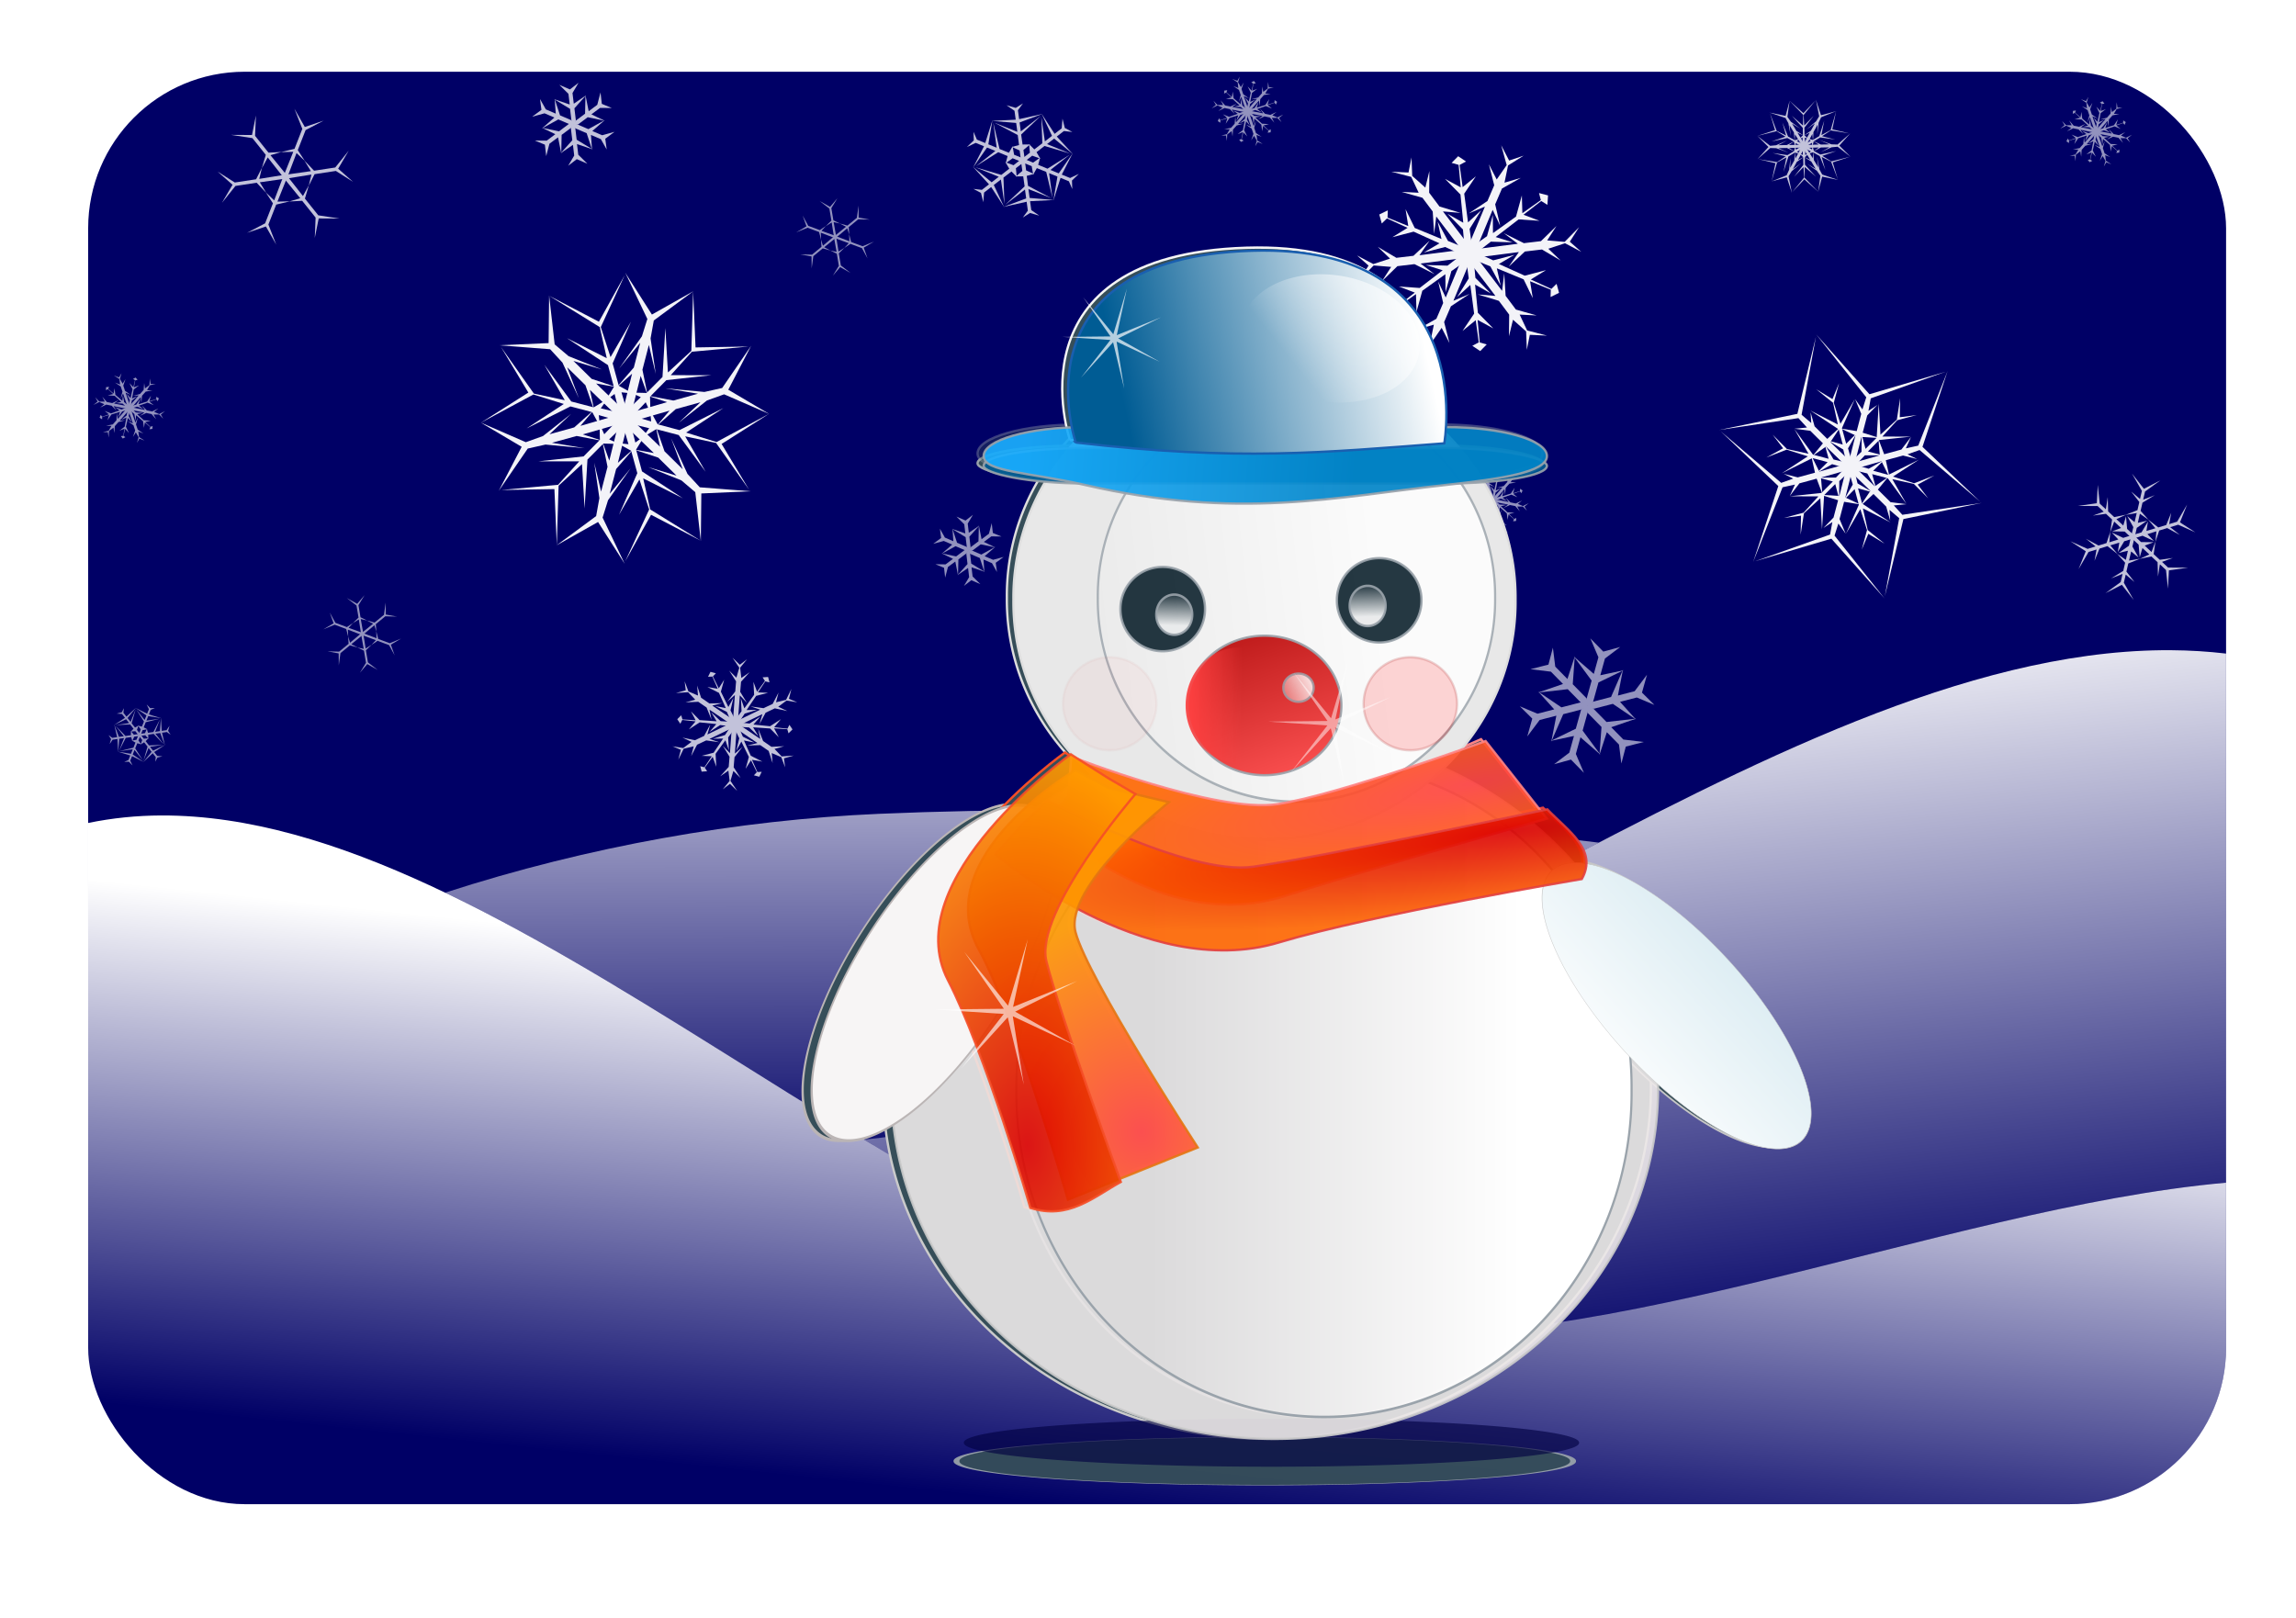 <?xml version="1.0" encoding="UTF-8"?>
<svg version="1.1" viewBox="0 0 744.09 524.41" xmlns="http://www.w3.org/2000/svg" xmlns:xlink="http://www.w3.org/1999/xlink">
<defs>
<linearGradient id="v" x1="360.61" x2="342.87" y1="320.11" y2="487.53" gradientUnits="userSpaceOnUse">
<stop stop-color="#fff" offset="0"/>
<stop stop-color="#fff" stop-opacity="0" offset="1"/>
</linearGradient>
<linearGradient id="u" x1="615.19" x2="642.87" y1="194.13" y2="432.94" gradientUnits="userSpaceOnUse">
<stop stop-color="#fff" offset="0"/>
<stop stop-color="#fff" stop-opacity="0" offset="1"/>
</linearGradient>
<linearGradient id="t" x1="306.55" x2="306.99" y1="189.89" y2="382.5" gradientUnits="userSpaceOnUse">
<stop stop-color="#fff" offset="0"/>
<stop stop-color="#fff" stop-opacity="0" offset="1"/>
</linearGradient>
<filter id="a" color-interpolation-filters="sRGB">
<feGaussianBlur stdDeviation="8.002"/>
</filter>
<filter id="c" color-interpolation-filters="sRGB">
<feGaussianBlur stdDeviation="0.287"/>
</filter>
<filter id="d" color-interpolation-filters="sRGB">
<feGaussianBlur stdDeviation="0.142"/>
</filter>
<filter id="x" x="-.302" y="-.339" width="1.603" height="1.678" color-interpolation-filters="sRGB">
<feGaussianBlur stdDeviation="27.895"/>
</filter>
<filter id="e" x="-.114" y="-.128" width="1.228" height="1.256" color-interpolation-filters="sRGB">
<feGaussianBlur stdDeviation="10.522"/>
</filter>
<filter id="f" color-interpolation-filters="sRGB">
<feGaussianBlur stdDeviation="4.008"/>
</filter>
<radialGradient id="j" cx="584.19" cy="267.27" r="44.226" gradientTransform="matrix(-.043 -2.842 1.538 -.026 -53.062 2038.5)" gradientUnits="userSpaceOnUse">
<stop stop-color="#dc0000" offset="0"/>
<stop stop-color="#f90" offset="1"/>
</radialGradient>
<radialGradient id="i" cx="595.15" cy="316.96" r="51.301" gradientTransform="matrix(-.479 -1.294 1.194 -.5 276.63 1295.5)" gradientUnits="userSpaceOnUse">
<stop stop-color="#ff4141" offset="0"/>
<stop stop-color="#f90" offset="1"/>
</radialGradient>
<radialGradient id="h" cx="675.59" cy="147.74" r="131.25" gradientTransform="matrix(-1.189 .161 -.022 -.187 1296.5 188.26)" gradientUnits="userSpaceOnUse">
<stop stop-color="#dc0000" offset="0"/>
<stop stop-color="#f60" offset="1"/>
</radialGradient>
<radialGradient id="g" cx="728" cy="172.08" r="111.51" gradientTransform="matrix(-1.153 .225 -.041 -.237 1323.5 130.94)" gradientUnits="userSpaceOnUse">
<stop stop-color="#ff4141" offset="0"/>
<stop stop-color="#f60" offset="1"/>
</radialGradient>
<linearGradient id="s" x1="571.82" x2="703.48" y1="39.844" y2="8.865" gradientTransform="matrix(.733 0 0 .779 -56.653 92.489)" gradientUnits="userSpaceOnUse">
<stop stop-color="#005c94" offset="0"/>
<stop stop-color="#fff" offset="1"/>
</linearGradient>
<linearGradient id="r" x1="530.51" x2="675.08" y1="-64.369" y2="-82.44" gradientTransform="matrix(.733 0 0 -1.148 -56.653 70.732)" gradientUnits="userSpaceOnUse">
<stop stop-color="#19aeff" offset="0"/>
<stop stop-color="#0084c8" offset="1"/>
</linearGradient>
<filter id="w" x="-.511" y="-.574" width="2.021" height="2.148">
<feGaussianBlur stdDeviation="47.23"/>
</filter>
<linearGradient id="q" x1="707.45" x2="573.68" y1="166.32" y2="166.32" gradientUnits="userSpaceOnUse">
<stop stop-color="#fff" offset="0"/>
<stop stop-color="#fff" stop-opacity="0" offset="1"/>
</linearGradient>
<linearGradient id="p" x1="828.31" x2="823.68" y1="230.97" y2="365.42" gradientUnits="userSpaceOnUse">
<stop stop-color="#ddedf3" offset="0"/>
<stop stop-color="#fff" offset="1"/>
</linearGradient>
<linearGradient id="o" x1="683.68" x2="499.05" y1="148.34" y2="172.13" gradientUnits="userSpaceOnUse">
<stop stop-color="#fff" offset="0"/>
<stop stop-color="#fff" stop-opacity="0" offset="1"/>
</linearGradient>
<linearGradient id="n" x1="623.45" x2="653.13" y1="135.36" y2="216.68" gradientUnits="userSpaceOnUse">
<stop stop-color="#b50000" offset="0"/>
<stop stop-color="#ff4141" offset="1"/>
</linearGradient>
<linearGradient id="m" x1="605.04" x2="642.17" y1="178.13" y2="178.13" gradientUnits="userSpaceOnUse">
<stop stop-color="#ff4141" offset="0"/>
<stop stop-color="#ff4141" stop-opacity="0" offset="1"/>
</linearGradient>
<linearGradient id="l" x1="661.72" x2="640.27" y1="161.46" y2="172.87" gradientUnits="userSpaceOnUse">
<stop stop-color="#fff" offset="0"/>
<stop stop-color="#fff" stop-opacity="0" offset="1"/>
</linearGradient>
<linearGradient id="b" x1="587.63" x2="588.37" y1="130.4" y2="99.498" gradientUnits="userSpaceOnUse">
<stop stop-color="#fff" offset="0"/>
<stop stop-color="#fff" stop-opacity="0" offset="1"/>
</linearGradient>
<linearGradient id="k" x1="644.1" x2="598.96" y1="5.782" y2="39.302" gradientUnits="userSpaceOnUse">
<stop stop-color="#fff" offset="0"/>
<stop stop-color="#fff" stop-opacity="0" offset="1"/>
</linearGradient>
</defs>
<g transform="translate(0 -527.95)" fill-rule="evenodd">
<rect x="28.571" y="551.2" width="692.86" height="464.29" rx="50.722" ry="50.722" fill="#006"/>
<path transform="translate(0 527.95)" d="m52.281 264.31c-7.998 0.033-15.918 0.824-23.719 2.438v170.06c0 28.1 22.619 50.719 50.719 50.719h591.44c28.1 0 50.719-22.619 50.719-50.719v-53.469c-92.601 8.22-211.29 61.57-300.22 47.125-125.25-20.34-256.42-166.61-368.94-166.15z" fill="url(#v)"/>
<path transform="translate(0 527.95)" d="m700.69 210.75c-127.1 1.36-277.08 141.6-415.81 158.09-1.64 0.2-3.29 0.37-4.94 0.5 47.07 28.47 94.58 53.54 141.28 61.13 88.93 14.44 207.62-38.91 300.22-47.13v-171.5c-5.87-0.69-11.78-1.05-17.75-1.09-1-0.01-2-0.01-3 0z" fill="url(#u)"/>
<path transform="translate(0 527.95)" d="m345.78 262.59c-21.64-0.05-42.11 0.38-60.9 1.19-45.64 1.98-94.13 10.48-140.63 25.56 44.01 21.08 89.63 52.15 135.69 80 1.65-0.13 3.3-0.3 4.94-0.5 76.25-9.06 155.9-55.49 233.28-95.72-59.52-7.34-119.44-10.4-172.38-10.53zm-21.62 132c1.62 0.86 3.25 1.7 4.87 2.53-1.63-0.84-3.25-1.67-4.87-2.53zm53.09 24.07c1.47 0.53 2.94 1.05 4.41 1.56-1.47-0.51-2.94-1.03-4.41-1.56z" fill="url(#t)"/>
</g>
<g fill="#fff" fill-rule="evenodd" opacity=".6">
<g transform="matrix(.132 -.109 .109 .132 72.668 220.72)" opacity=".95">
<path d="m257.9 99.791-28.02-0.253 5.224 12.439-8.694-12.51h-23.193l-17.157 15.838 14.234-17.598-13.838-16.51 16.661 14.48h23.286l8.148-11.444-4.702 11.537 28.051-0.253 2.357 2.494-2.357 1.78z"/>
<path d="m256.2 98.565-13.79-24.393-8.161 10.744 6.487-13.785-11.596-20.085-22.294-6.939 22.358 3.528 7.379-20.239-4.209 21.668 11.643 20.166 13.985 1.334-12.342 1.697 14.244 24.167-0.982 3.288-2.72-1.151z"/>
<path d="m256.42 96.484 14.229-24.14-13.385-1.696 15.181-1.275 11.596-20.085-5.138-22.777 8.123 21.126 21.217-3.729-20.87 7.189-11.643 20.166 5.837 12.778-7.64-9.84-13.807 24.419-3.339 0.794-0.363-2.931z"/>
<path d="m258.33 95.629 28.02 0.253-5.224-12.439 8.694 12.51h23.193l17.157-15.838-14.234 17.598 13.838 16.51-16.661-14.48h-23.286l-8.148 11.444 4.702-11.537-28.051 0.253-2.357-2.494 2.357-1.78z"/>
<path d="m260.02 96.855 13.792 24.393 8.161-10.744-6.487 13.785 11.596 20.085 22.294 6.939-22.358-3.528-7.379 20.239 4.209-21.668-11.643-20.166-13.985-1.334 12.342-1.697-14.244-24.167 0.982-3.288 2.72 1.151z"/>
<path d="m259.81 98.936-14.229 24.14 13.385 1.696-15.181 1.275-11.596 20.085 5.138 22.777-8.123-21.126-21.217 3.729 20.87-7.189 11.643-20.166-5.837-12.778 7.64 9.84 13.807-24.419 3.339-0.794 0.363 2.931z"/>
</g>
<g transform="matrix(.12 -.135 .135 .12 634.36 27.664)" opacity=".95">
<path d="m102.9 243.36-28.02 0.253 7.224 6.944-10.695-7.015h-9.798l-9.798 7.495 6.202-7.495-9.798-2-9.157 7.333 6.234-7.598-5.838-6.51 8.661 5.974 9.822-2-6.178-7.495 9.822 7.495h9.821l10.148-7.465-6.702 7.557 26.051-0.252 0.316-11.414-7.684-9.899 8.316 6.101 0.316-16.172-7.684-9.899 8.316 5.848 0.316-12.909-3.842-1.581 4.158-3.328 4.114 3.516-3.885 1.516 0.229 12.779 8.229-5.221-7.771 9.032 0.229 16.527 8.229-5.938-7.771 9.749 0.229 14.294-2.357 2.285v-0.505z"/>
<path d="m101.2 242.14-14.227-24.14-2.402 9.728 0.728-12.769-4.899-8.485-11.39-4.738 9.592 1.623-3.167-9.486-10.928-4.263 9.697 1.6 2.719-8.311-0.844 10.488 6.643 7.506 3.401-9.098-1.58 12.253 4.911 8.506 11.538 5.056-9.896-2.025 13.244 22.435 10.043-5.434 4.731-11.604-1.126 10.252 14.163-7.813 4.731-11.604-0.907 10.126 11.338-6.181-0.552-4.118 4.961 1.937-0.988 5.321-3.256-2.607-10.953 6.588 8.636 4.516-11.707-2.214-14.198 8.462 9.257 4.158-12.328-1.856-12.265 7.346-3.158-0.899 0.438-0.253z"/>
<path d="m101.42 240.06 13.791-24.393-9.626 2.784 11.422-5.754 4.899-8.485-1.592-12.233 3.39 9.118 6.631-7.486-1.772-11.596 3.463 9.198 8.557-1.801-9.504 4.513-3.179 9.506 9.58-1.603-11.402 4.758-4.911 8.506 1.39 12.521-3.194-9.583-12.807 22.687 9.727 5.981 12.415-1.705-9.441 4.151 13.847 8.359 12.415-1.705-9.223 4.277 11.022 6.728 3.29-2.537 0.804 5.265-5.102 1.805 0.63-4.123-11.182-6.191 0.407 9.737-3.936-11.246-14.427-8.065 1.028 10.095-4.557-11.604-12.494-6.949-0.8-3.184 0.438 0.253z"/>
<path d="m103.33 239.2 28.02-0.253-7.224-6.944 10.695 7.015h9.798l9.798-7.495-6.202 7.495 9.798 2 9.157-7.333-6.234 7.598 5.838 6.51-8.661-5.974-9.821 2 6.178 7.495-9.821-7.495h-9.821l-10.148 7.465 6.702-7.557-26.051 0.252-0.316 11.414 7.684 9.899-8.316-6.101-0.316 16.172 7.684 9.899-8.316-5.848-0.316 12.909 3.842 1.581-4.158 3.328-4.114-3.516 3.885-1.516-0.229-12.779-8.229 5.221 7.771-9.032-0.229-16.527-8.229 5.938 7.771-9.749-0.229-14.294 2.357-2.285v0.505z"/>
<path d="m105.02 240.43 14.229 24.14 2.402-9.728-0.728 12.769 4.899 8.485 11.39 4.738-9.592-1.623 3.167 9.486 10.928 4.263-9.697-1.6-2.719 8.311 0.844-10.488-6.643-7.506-3.401 9.098 1.58-12.253-4.911-8.506-11.538-5.056 9.896 2.025-13.244-22.435-10.043 5.434-4.731 11.604 1.126-10.252-14.163 7.813-4.731 11.604 0.907-10.126-11.338 6.181 0.552 4.118-4.961-1.937 0.988-5.321 3.256 2.607 10.953-6.588-8.636-4.516 11.707 2.214 14.198-8.462-9.257-4.158 12.328 1.856 12.265-7.346 3.158 0.899-0.438 0.253z"/>
<path d="m104.81 242.51-13.791 24.393 9.626-2.784-11.422 5.754-4.899 8.485 1.592 12.233-3.39-9.118-6.631 7.486 1.772 11.596-3.463-9.198-8.557 1.801 9.504-4.513 3.179-9.506-9.58 1.603 11.402-4.758 4.911-8.506-1.39-12.521 3.194 9.583 12.807-22.687-9.727-5.981-12.415 1.705 9.441-4.151-13.847-8.359-12.415 1.705 9.223-4.277-11.022-6.728-3.29 2.537-0.804-5.265 5.102-1.805-0.63 4.123 11.182 6.191-0.407-9.737 3.936 11.246 14.427 8.065-1.028-10.095 4.557 11.604 12.494 6.949 0.8 3.184-0.438-0.253z"/>
</g>
<g transform="matrix(.286 -.074 .074 .286 460.99 188.39)" opacity=".95">
<path d="m134.5 179.93h-21.536s-20.251 25.894-20.251 25.894l12.548-26.217h-18.94l-17.662 14.09 10.234-17.598-9.838-16.51 16.661 12.732h19.033l-12.075-23.192 20.259 23.032h21.567l8.357 4.242-8.357 3.527z"/>
<path d="m135.38 173.26-10.768-18.65s-32.55-4.591-32.55-4.591l28.978-2.242-9.47-16.403-21.033-8.25 20.358 0.064 9.379-16.775-2.696 20.795 9.517 16.483 14.047-22.053-9.817 29.061 10.783 18.677 0.505 9.358-7.233-5.474z"/>
<path d="m141.6 170.7 10.768-18.65-12.299-30.484 16.43 23.975 9.47-16.403-3.372-22.341 10.123 17.662 19.217-0.265-19.357 8.062-9.517 16.483 26.122 1.138-30.076 6.029-10.783 18.677-7.852 5.117 1.124-9.001z"/>
<path d="m146.93 174.8h21.536s20.251-25.894 20.251-25.894l-12.548 26.217h18.94l17.662-14.09-10.234 17.598 9.838 16.51-16.661-12.732h-19.033l12.075 23.192-20.259-23.032h-21.567l-8.357-4.242 8.357-3.527z"/>
<path d="m146.04 181.46 10.768 18.65s32.55 4.591 32.55 4.591l-28.978 2.242 9.47 16.403 21.033 8.25-20.358-0.064-9.379 16.775 2.696-20.795-9.517-16.483-14.047 22.053 9.817-29.061-10.783-18.677-0.505-9.358 7.233 5.474z"/>
<path d="m139.83 184.03-10.768 18.65 12.299 30.484-16.43-23.975-9.47 16.403 3.372 22.341-10.123-17.662-19.217 0.265 19.357-8.062 9.517-16.483-26.122-1.138 30.076-6.029 10.783-18.677 7.852-5.117-1.124 9.001z"/>
</g>
<g transform="matrix(.06 -.15 .15 .06 -2.971 317.16)" opacity=".95">
<path d="m564.33 97.648-11.005-0.063-5.005 7.937-1.005-8.063-11.005-0.063-16.776 23.449 13.305-23.52h-9.798l-5.798 26 2.202-26h-9.798l-7.157 7.838 4.234-9.598-3.838-8.51 6.661 6.479h9.821l-2.179-26 5.822 26h9.821l-13.852-23.97 17.298 24.062 11.013-0.063 1.013-8.063 5.013 7.937 11.013-0.063 2.357 2.494-2.357 1.78v-1.5e-4z"/>
<path d="m562.63 96.422-5.448-9.562-9.376-0.366 6.48-4.902-5.448-9.562-28.696-2.804 27.022-0.237-4.899-8.486-25.416 7.979 23.618-11.093-4.899-8.486-10.366-2.279 10.43-1.132 5.451-7.579-2.281 9.008 4.911 8.506 21.427-14.887-19.606 18.042 4.911 8.506 13.832-23.981-12.19 27.012 5.561 9.506 7.489-3.154-4.367 8.31 5.561 9.506-0.982 3.288-2.72-1.151 1.3e-4 -7.5e-5z"/>
<path d="m562.84 94.341 5.557-9.499-4.371-8.303 7.485 3.161 5.557-9.499-11.92-26.253 13.716 23.283 4.899-8.486-19.618-18.021 21.416 14.907 4.899-8.486-3.209-10.117 6.195 8.466 9.289 0.931-8.942 2.529-4.911 8.506 23.606 11.113-25.427-7.958-4.911 8.506 27.684-0.011-29.488 2.95-5.452 9.569 6.476 4.909-9.38 0.373-5.452 9.569-3.339 0.794-0.363-2.931 1.3e-4 7.5e-5z"/>
<path d="m564.75 93.486 11.005 0.063 5.005-7.937 1.005 8.063 11.005 0.063 16.776-23.449-13.305 23.52h9.798l5.798-26-2.202 26h9.798l7.157-7.838-4.234 9.598 3.838 8.51-6.661-6.479h-9.821l2.179 26-5.821-26h-9.821l13.852 23.97-17.298-24.062-11.013 0.063-1.013 8.063-5.013-7.937-11.013 0.063-2.357-2.494 2.357-1.78v1.5e-4z"/>
<path d="m566.45 94.712 5.448 9.562 9.376 0.366-6.48 4.902 5.448 9.562 28.696 2.804-27.022 0.237 4.899 8.485 25.416-7.979-23.618 11.093 4.899 8.486 10.366 2.279-10.43 1.132-5.451 7.579 2.281-9.008-4.911-8.506-21.427 14.887 19.606-18.042-4.911-8.506-13.832 23.981 12.19-27.012-5.561-9.506-7.489 3.154 4.367-8.31-5.561-9.506 0.982-3.288 2.72 1.151-1.3e-4 7.5e-5z"/>
<path d="m566.23 96.793-5.557 9.499 4.371 8.303-7.485-3.161-5.557 9.499 11.92 26.253-13.716-23.283-4.899 8.485 19.618 18.021-21.416-14.907-4.899 8.486 3.209 10.117-6.195-8.466-9.289-0.931 8.942-2.529 4.911-8.506-23.606-11.113 25.427 7.958 4.911-8.506-27.684 0.011 29.488-2.949 5.452-9.569-6.476-4.909 9.38-0.373 5.452-9.569 3.339-0.794 0.363 2.931-1.3e-4 -7.5e-5z"/>
</g>
<g transform="matrix(.244 -.236 .236 .244 291.95 231.25)" opacity=".95">
<path d="m262.9 263.36-24.02 0.253 9.729 6.439-13.2-6.51h-13.798l16.202 7.495-19.798-7.495-9.798-0.485-21.157 17.817 18.234-19.598-17.838-18.51 20.661 16.712 9.821-0.737 17.821-7.495-14.179 7.495h13.821l12.653-6.202-9.207 6.295 22.051-0.252 0.316-11.414-5.684 2.101 6.316-5.899 0.063-12.172-17.432-19.899 17.811 16.101 0.821-17.162-21.842-23.581 22.158 20.672 20.114-20.484-19.886 23.516 0.734 17.032 15.724-15.473-15.518 19.032-0.024 12.527 6.229 6.062-5.771-2.251 0.229 14.294-2.357 2.285v-0.505h6e-5z"/>
<path d="m261.2 262.14-12.229-20.676-0.712 11.645-0.962-14.686-6.899-11.95 1.61 17.779-3.408-20.893-4.479-8.728-26.009-9.413 26.09 5.992 7.111-24.703-4.143 26.249 5.549 8.137 15.402 11.686-13.58-8.531 6.911 11.97 11.697 7.857-10.055-4.826 11.244 18.971 10.043-5.434-4.662-3.872 8.267 2.52 10.573-6.031 8.517-25.046-5.038 23.475 15.273-7.87 9.501-30.706-6.823 29.525 27.797 7.178-30.308-5.463-14.383 9.152 21.262 5.881-24.241-3.924-10.86 6.243-2.135 8.425-0.936-6.123-12.265 7.346-3.158-0.899 0.438-0.253 3e-5 5e-5z"/>
<path d="m261.42 260.06 11.791-20.929-10.441 5.206 12.238-8.176 6.899-11.95-14.592 10.284 16.39-13.398 5.319-8.243-4.852-27.231 7.855 25.591 24.949-6.193-24.803 9.537-4.272 8.874-2.42 19.181 0.598-16.026-6.911 11.97-0.956 14.059-0.848-11.121-10.807 19.223 9.727 5.981 1.023-5.973 1.951 8.419 10.51 6.141 25.949-5.147-22.849 7.374 14.452 9.292 31.343-7.125-28.981 8.853 7.683 27.662-10.423-28.979-15.117-7.88 5.538 21.354-8.723-22.955-10.837-6.284-8.364 2.363 4.835-3.872-12.494-6.949-0.8-3.184 0.438 0.253-3e-5 5e-5z"/>
<path d="m263.33 259.2 24.02-0.253-9.729-6.439 13.2 6.51h13.798l-16.202-7.495 19.798 7.495 9.798 0.485 21.157-17.817-18.234 19.598 17.838 18.51-20.661-16.712-9.821 0.737-17.821 7.495 14.179-7.495h-13.821l-12.653 6.202 9.207-6.295-22.051 0.252-0.316 11.414 5.684-2.101-6.316 5.899-0.063 12.172 17.432 19.899-17.811-16.101-0.821 17.162 21.842 23.581-22.158-20.672-20.114 20.484 19.886-23.516-0.734-17.032-15.724 15.473 15.518-19.032 0.024-12.527-6.229-6.062 5.771 2.251-0.229-14.294 2.357-2.285v0.505h-6e-5z"/>
<path d="m265.02 260.43 12.229 20.676 0.712-11.645 0.962 14.686 6.899 11.95-1.61-17.779 3.408 20.893 4.479 8.728 26.009 9.413-26.09-5.992-7.111 24.703 4.143-26.249-5.549-8.137-15.402-11.686 13.58 8.531-6.911-11.97-11.697-7.857 10.055 4.826-11.244-18.971-10.043 5.434 4.662 3.872-8.267-2.52-10.573 6.031-8.517 25.046 5.038-23.475-15.273 7.87-9.501 30.706 6.823-29.525-27.797-7.178 30.308 5.463 14.383-9.152-21.262-5.881 24.241 3.924 10.86-6.243 2.135-8.425 0.936 6.123 12.265-7.346 3.158 0.899-0.438 0.253-3e-5 -5e-5z"/>
<path d="m264.81 262.51-11.791 20.929 10.441-5.206-12.238 8.176-6.899 11.95 14.592-10.284-16.39 13.398-5.319 8.243 4.852 27.231-7.855-25.591-24.949 6.193 24.803-9.537 4.272-8.874 2.42-19.181-0.598 16.026 6.911-11.97 0.956-14.059 0.848 11.121 10.807-19.223-9.727-5.981-1.023 5.973-1.951-8.419-10.51-6.141-25.949 5.147 22.849-7.374-14.452-9.292-31.343 7.125 28.981-8.853-7.683-27.662 10.423 28.979 15.117 7.88-5.538-21.354 8.723 22.955 10.837 6.284 8.364-2.363-4.835 3.872 12.494 6.949 0.8 3.184-0.438-0.253 3e-5 -5e-5z"/>
</g>
<g transform="matrix(.126 -.094 .094 .126 279.45 169.27)" opacity=".95">
<path d="m134.5 179.93h-21.536s-20.251 25.894-20.251 25.894l12.548-26.217h-18.94l-17.662 14.09 10.234-17.598-9.838-16.51 16.661 12.732h19.033l-12.075-23.192 20.259 23.032h21.567l8.357 4.242-8.357 3.527z"/>
<path d="m135.38 173.26-10.768-18.65s-32.55-4.591-32.55-4.591l28.978-2.242-9.47-16.403-21.033-8.25 20.358 0.064 9.379-16.775-2.696 20.795 9.517 16.483 14.047-22.053-9.817 29.061 10.783 18.677 0.505 9.358-7.233-5.474z"/>
<path d="m141.6 170.7 10.768-18.65-12.299-30.484 16.43 23.975 9.47-16.403-3.372-22.341 10.123 17.662 19.217-0.265-19.357 8.062-9.517 16.483 26.122 1.138-30.076 6.029-10.783 18.677-7.852 5.117 1.124-9.001z"/>
<path d="m146.93 174.8h21.536s20.251-25.894 20.251-25.894l-12.548 26.217h18.94l17.662-14.09-10.234 17.598 9.838 16.51-16.661-12.732h-19.033l12.075 23.192-20.259-23.032h-21.567l-8.357-4.242 8.357-3.527z"/>
<path d="m146.04 181.46 10.768 18.65s32.55 4.591 32.55 4.591l-28.978 2.242 9.47 16.403 21.033 8.25-20.358-0.064-9.379 16.775 2.696-20.795-9.517-16.483-14.047 22.053 9.817-29.061-10.783-18.677-0.505-9.358 7.233 5.474z"/>
<path d="m139.83 184.03-10.768 18.65 12.299 30.484-16.43-23.975-9.47 16.403 3.372 22.341-10.123-17.662-19.217 0.265 19.357-8.062 9.517-16.483-26.122-1.138 30.076-6.029 10.783-18.677 7.852-5.117-1.124 9.001z"/>
</g>
<g transform="matrix(.132 -.109 .109 .132 225.92 92.051)" opacity=".95">
<path d="m257.9 99.791-28.02-0.253 5.224 12.439-8.694-12.51h-23.193l-17.157 15.838 14.234-17.598-13.838-16.51 16.661 14.48h23.286l8.148-11.444-4.702 11.537 28.051-0.253 2.357 2.494-2.357 1.78z"/>
<path d="m256.2 98.565-13.79-24.393-8.161 10.744 6.487-13.785-11.596-20.085-22.294-6.939 22.358 3.528 7.379-20.239-4.209 21.668 11.643 20.166 13.985 1.334-12.342 1.697 14.244 24.167-0.982 3.288-2.72-1.151z"/>
<path d="m256.42 96.484 14.229-24.14-13.385-1.696 15.181-1.275 11.596-20.085-5.138-22.777 8.123 21.126 21.217-3.729-20.87 7.189-11.643 20.166 5.837 12.778-7.64-9.84-13.807 24.419-3.339 0.794-0.363-2.931z"/>
<path d="m258.33 95.629 28.02 0.253-5.224-12.439 8.694 12.51h23.193l17.157-15.838-14.234 17.598 13.838 16.51-16.661-14.48h-23.286l-8.148 11.444 4.702-11.537-28.051 0.253-2.357-2.494 2.357-1.78z"/>
<path d="m260.02 96.855 13.792 24.393 8.161-10.744-6.487 13.785 11.596 20.085 22.294 6.939-22.358-3.528-7.379 20.239 4.209-21.668-11.643-20.166-13.985-1.334 12.342-1.697-14.244-24.167 0.982-3.288 2.72 1.151z"/>
<path d="m259.81 98.936-14.229 24.14 13.385 1.696-15.181 1.275-11.596 20.085 5.138 22.777-8.123-21.126-21.217 3.729 20.87-7.189 11.643-20.166-5.837-12.778 7.64 9.84 13.807-24.419 3.339-0.794 0.363 2.931z"/>
</g>
<g transform="matrix(.12 -.135 .135 .12 438.88 147.05)" opacity=".95">
<path d="m102.9 243.36-28.02 0.253 7.224 6.944-10.695-7.015h-9.798l-9.798 7.495 6.202-7.495-9.798-2-9.157 7.333 6.234-7.598-5.838-6.51 8.661 5.974 9.822-2-6.178-7.495 9.822 7.495h9.821l10.148-7.465-6.702 7.557 26.051-0.252 0.316-11.414-7.684-9.899 8.316 6.101 0.316-16.172-7.684-9.899 8.316 5.848 0.316-12.909-3.842-1.581 4.158-3.328 4.114 3.516-3.885 1.516 0.229 12.779 8.229-5.221-7.771 9.032 0.229 16.527 8.229-5.938-7.771 9.749 0.229 14.294-2.357 2.285v-0.505z"/>
<path d="m101.2 242.14-14.227-24.14-2.402 9.728 0.728-12.769-4.899-8.485-11.39-4.738 9.592 1.623-3.167-9.486-10.928-4.263 9.697 1.6 2.719-8.311-0.844 10.488 6.643 7.506 3.401-9.098-1.58 12.253 4.911 8.506 11.538 5.056-9.896-2.025 13.244 22.435 10.043-5.434 4.731-11.604-1.126 10.252 14.163-7.813 4.731-11.604-0.907 10.126 11.338-6.181-0.552-4.118 4.961 1.937-0.988 5.321-3.256-2.607-10.953 6.588 8.636 4.516-11.707-2.214-14.198 8.462 9.257 4.158-12.328-1.856-12.265 7.346-3.158-0.899 0.438-0.253z"/>
<path d="m101.42 240.06 13.791-24.393-9.626 2.784 11.422-5.754 4.899-8.485-1.592-12.233 3.39 9.118 6.631-7.486-1.772-11.596 3.463 9.198 8.557-1.801-9.504 4.513-3.179 9.506 9.58-1.603-11.402 4.758-4.911 8.506 1.39 12.521-3.194-9.583-12.807 22.687 9.727 5.981 12.415-1.705-9.441 4.151 13.847 8.359 12.415-1.705-9.223 4.277 11.022 6.728 3.29-2.537 0.804 5.265-5.102 1.805 0.63-4.123-11.182-6.191 0.407 9.737-3.936-11.246-14.427-8.065 1.028 10.095-4.557-11.604-12.494-6.949-0.8-3.184 0.438 0.253z"/>
<path d="m103.33 239.2 28.02-0.253-7.224-6.944 10.695 7.015h9.798l9.798-7.495-6.202 7.495 9.798 2 9.157-7.333-6.234 7.598 5.838 6.51-8.661-5.974-9.821 2 6.178 7.495-9.821-7.495h-9.821l-10.148 7.465 6.702-7.557-26.051 0.252-0.316 11.414 7.684 9.899-8.316-6.101-0.316 16.172 7.684 9.899-8.316-5.848-0.316 12.909 3.842 1.581-4.158 3.328-4.114-3.516 3.885-1.516-0.229-12.779-8.229 5.221 7.771-9.032-0.229-16.527-8.229 5.938 7.771-9.749-0.229-14.294 2.357-2.285v0.505z"/>
<path d="m105.02 240.43 14.229 24.14 2.402-9.728-0.728 12.769 4.899 8.485 11.39 4.738-9.592-1.623 3.167 9.486 10.928 4.263-9.697-1.6-2.719 8.311 0.844-10.488-6.643-7.506-3.401 9.098 1.58-12.253-4.911-8.506-11.538-5.056 9.896 2.025-13.244-22.435-10.043 5.434-4.731 11.604 1.126-10.252-14.163 7.813-4.731 11.604 0.907-10.126-11.338 6.181 0.552 4.118-4.961-1.937 0.988-5.321 3.256 2.607 10.953-6.588-8.636-4.516 11.707 2.214 14.198-8.462-9.257-4.158 12.328 1.856 12.265-7.346 3.158 0.899-0.438 0.253z"/>
<path d="m104.81 242.51-13.791 24.393 9.626-2.784-11.422 5.754-4.899 8.485 1.592 12.233-3.39-9.118-6.631 7.486 1.772 11.596-3.463-9.198-8.557 1.801 9.504-4.513 3.179-9.506-9.58 1.603 11.402-4.758 4.911-8.506-1.39-12.521 3.194 9.583 12.807-22.687-9.727-5.981-12.415 1.705 9.441-4.151-13.847-8.359-12.415 1.705 9.223-4.277-11.022-6.728-3.29 2.537-0.804-5.265 5.102-1.805-0.63 4.123 11.182 6.191-0.407-9.737 3.936 11.246 14.427 8.065-1.028-10.095 4.557 11.604 12.494 6.949 0.8 3.184-0.438-0.253z"/>
</g>
<g transform="matrix(.12 -.135 .135 .12 -3.067 117.22)" opacity=".95">
<path d="m102.9 243.36-28.02 0.253 7.224 6.944-10.695-7.015h-9.798l-9.798 7.495 6.202-7.495-9.798-2-9.157 7.333 6.234-7.598-5.838-6.51 8.661 5.974 9.822-2-6.178-7.495 9.822 7.495h9.821l10.148-7.465-6.702 7.557 26.051-0.252 0.316-11.414-7.684-9.899 8.316 6.101 0.316-16.172-7.684-9.899 8.316 5.848 0.316-12.909-3.842-1.581 4.158-3.328 4.114 3.516-3.885 1.516 0.229 12.779 8.229-5.221-7.771 9.032 0.229 16.527 8.229-5.938-7.771 9.749 0.229 14.294-2.357 2.285v-0.505z"/>
<path d="m101.2 242.14-14.227-24.14-2.402 9.728 0.728-12.769-4.899-8.485-11.39-4.738 9.592 1.623-3.167-9.486-10.928-4.263 9.697 1.6 2.719-8.311-0.844 10.488 6.643 7.506 3.401-9.098-1.58 12.253 4.911 8.506 11.538 5.056-9.896-2.025 13.244 22.435 10.043-5.434 4.731-11.604-1.126 10.252 14.163-7.813 4.731-11.604-0.907 10.126 11.338-6.181-0.552-4.118 4.961 1.937-0.988 5.321-3.256-2.607-10.953 6.588 8.636 4.516-11.707-2.214-14.198 8.462 9.257 4.158-12.328-1.856-12.265 7.346-3.158-0.899 0.438-0.253z"/>
<path d="m101.42 240.06 13.791-24.393-9.626 2.784 11.422-5.754 4.899-8.485-1.592-12.233 3.39 9.118 6.631-7.486-1.772-11.596 3.463 9.198 8.557-1.801-9.504 4.513-3.179 9.506 9.58-1.603-11.402 4.758-4.911 8.506 1.39 12.521-3.194-9.583-12.807 22.687 9.727 5.981 12.415-1.705-9.441 4.151 13.847 8.359 12.415-1.705-9.223 4.277 11.022 6.728 3.29-2.537 0.804 5.265-5.102 1.805 0.63-4.123-11.182-6.191 0.407 9.737-3.936-11.246-14.427-8.065 1.028 10.095-4.557-11.604-12.494-6.949-0.8-3.184 0.438 0.253z"/>
<path d="m103.33 239.2 28.02-0.253-7.224-6.944 10.695 7.015h9.798l9.798-7.495-6.202 7.495 9.798 2 9.157-7.333-6.234 7.598 5.838 6.51-8.661-5.974-9.821 2 6.178 7.495-9.821-7.495h-9.821l-10.148 7.465 6.702-7.557-26.051 0.252-0.316 11.414 7.684 9.899-8.316-6.101-0.316 16.172 7.684 9.899-8.316-5.848-0.316 12.909 3.842 1.581-4.158 3.328-4.114-3.516 3.885-1.516-0.229-12.779-8.229 5.221 7.771-9.032-0.229-16.527-8.229 5.938 7.771-9.749-0.229-14.294 2.357-2.285v0.505z"/>
<path d="m105.02 240.43 14.229 24.14 2.402-9.728-0.728 12.769 4.899 8.485 11.39 4.738-9.592-1.623 3.167 9.486 10.928 4.263-9.697-1.6-2.719 8.311 0.844-10.488-6.643-7.506-3.401 9.098 1.58-12.253-4.911-8.506-11.538-5.056 9.896 2.025-13.244-22.435-10.043 5.434-4.731 11.604 1.126-10.252-14.163 7.813-4.731 11.604 0.907-10.126-11.338 6.181 0.552 4.118-4.961-1.937 0.988-5.321 3.256 2.607 10.953-6.588-8.636-4.516 11.707 2.214 14.198-8.462-9.257-4.158 12.328 1.856 12.265-7.346 3.158 0.899-0.438 0.253z"/>
<path d="m104.81 242.51-13.791 24.393 9.626-2.784-11.422 5.754-4.899 8.485 1.592 12.233-3.39-9.118-6.631 7.486 1.772 11.596-3.463-9.198-8.557 1.801 9.504-4.513 3.179-9.506-9.58 1.603 11.402-4.758 4.911-8.506-1.39-12.521 3.194 9.583 12.807-22.687-9.727-5.981-12.415 1.705 9.441-4.151-13.847-8.359-12.415 1.705 9.223-4.277-11.022-6.728-3.29 2.537-0.804-5.265 5.102-1.805-0.63 4.123 11.182 6.191-0.407-9.737 3.936 11.246 14.427 8.065-1.028-10.095 4.557 11.604 12.494 6.949 0.8 3.184-0.438-0.253z"/>
</g>
<g transform="matrix(.12 -.135 .135 .12 359.33 21.093)" opacity=".95">
<path d="m102.9 243.36-28.02 0.253 7.224 6.944-10.695-7.015h-9.798l-9.798 7.495 6.202-7.495-9.798-2-9.157 7.333 6.234-7.598-5.838-6.51 8.661 5.974 9.822-2-6.178-7.495 9.822 7.495h9.821l10.148-7.465-6.702 7.557 26.051-0.252 0.316-11.414-7.684-9.899 8.316 6.101 0.316-16.172-7.684-9.899 8.316 5.848 0.316-12.909-3.842-1.581 4.158-3.328 4.114 3.516-3.885 1.516 0.229 12.779 8.229-5.221-7.771 9.032 0.229 16.527 8.229-5.938-7.771 9.749 0.229 14.294-2.357 2.285v-0.505z"/>
<path d="m101.2 242.14-14.227-24.14-2.402 9.728 0.728-12.769-4.899-8.485-11.39-4.738 9.592 1.623-3.167-9.486-10.928-4.263 9.697 1.6 2.719-8.311-0.844 10.488 6.643 7.506 3.401-9.098-1.58 12.253 4.911 8.506 11.538 5.056-9.896-2.025 13.244 22.435 10.043-5.434 4.731-11.604-1.126 10.252 14.163-7.813 4.731-11.604-0.907 10.126 11.338-6.181-0.552-4.118 4.961 1.937-0.988 5.321-3.256-2.607-10.953 6.588 8.636 4.516-11.707-2.214-14.198 8.462 9.257 4.158-12.328-1.856-12.265 7.346-3.158-0.899 0.438-0.253z"/>
<path d="m101.42 240.06 13.791-24.393-9.626 2.784 11.422-5.754 4.899-8.485-1.592-12.233 3.39 9.118 6.631-7.486-1.772-11.596 3.463 9.198 8.557-1.801-9.504 4.513-3.179 9.506 9.58-1.603-11.402 4.758-4.911 8.506 1.39 12.521-3.194-9.583-12.807 22.687 9.727 5.981 12.415-1.705-9.441 4.151 13.847 8.359 12.415-1.705-9.223 4.277 11.022 6.728 3.29-2.537 0.804 5.265-5.102 1.805 0.63-4.123-11.182-6.191 0.407 9.737-3.936-11.246-14.427-8.065 1.028 10.095-4.557-11.604-12.494-6.949-0.8-3.184 0.438 0.253z"/>
<path d="m103.33 239.2 28.02-0.253-7.224-6.944 10.695 7.015h9.798l9.798-7.495-6.202 7.495 9.798 2 9.157-7.333-6.234 7.598 5.838 6.51-8.661-5.974-9.821 2 6.178 7.495-9.821-7.495h-9.821l-10.148 7.465 6.702-7.557-26.051 0.252-0.316 11.414 7.684 9.899-8.316-6.101-0.316 16.172 7.684 9.899-8.316-5.848-0.316 12.909 3.842 1.581-4.158 3.328-4.114-3.516 3.885-1.516-0.229-12.779-8.229 5.221 7.771-9.032-0.229-16.527-8.229 5.938 7.771-9.749-0.229-14.294 2.357-2.285v0.505z"/>
<path d="m105.02 240.43 14.229 24.14 2.402-9.728-0.728 12.769 4.899 8.485 11.39 4.738-9.592-1.623 3.167 9.486 10.928 4.263-9.697-1.6-2.719 8.311 0.844-10.488-6.643-7.506-3.401 9.098 1.58-12.253-4.911-8.506-11.538-5.056 9.896 2.025-13.244-22.435-10.043 5.434-4.731 11.604 1.126-10.252-14.163 7.813-4.731 11.604 0.907-10.126-11.338 6.181 0.552 4.118-4.961-1.937 0.988-5.321 3.256 2.607 10.953-6.588-8.636-4.516 11.707 2.214 14.198-8.462-9.257-4.158 12.328 1.856 12.265-7.346 3.158 0.899-0.438 0.253z"/>
<path d="m104.81 242.51-13.791 24.393 9.626-2.784-11.422 5.754-4.899 8.485 1.592 12.233-3.39-9.118-6.631 7.486 1.772 11.596-3.463-9.198-8.557 1.801 9.504-4.513 3.179-9.506-9.58 1.603 11.402-4.758 4.911-8.506-1.39-12.521 3.194 9.583 12.807-22.687-9.727-5.981-12.415 1.705 9.441-4.151-13.847-8.359-12.415 1.705 9.223-4.277-11.022-6.728-3.29 2.537-0.804-5.265 5.102-1.805-0.63 4.123 11.182 6.191-0.407-9.737 3.936 11.246 14.427 8.065-1.028-10.095 4.557 11.604 12.494 6.949 0.8 3.184-0.438-0.253z"/>
</g>
</g>
<g fill="#fff" fill-rule="evenodd" opacity=".8">
<g transform="matrix(.147 -.11 .11 .147 145.62 29.688)" opacity=".95">
<path d="m134.5 179.93h-21.536s-20.251 25.894-20.251 25.894l12.548-26.217h-18.94l-17.662 14.09 10.234-17.598-9.838-16.51 16.661 12.732h19.033l-12.075-23.192 20.259 23.032h21.567l8.357 4.242-8.357 3.527z"/>
<path d="m135.38 173.26-10.768-18.65s-32.55-4.591-32.55-4.591l28.978-2.242-9.47-16.403-21.033-8.25 20.358 0.064 9.379-16.775-2.696 20.795 9.517 16.483 14.047-22.053-9.817 29.061 10.783 18.677 0.505 9.358-7.233-5.474z"/>
<path d="m141.6 170.7 10.768-18.65-12.299-30.484 16.43 23.975 9.47-16.403-3.372-22.341 10.123 17.662 19.217-0.265-19.357 8.062-9.517 16.483 26.122 1.138-30.076 6.029-10.783 18.677-7.852 5.117 1.124-9.001z"/>
<path d="m146.93 174.8h21.536s20.251-25.894 20.251-25.894l-12.548 26.217h18.94l17.662-14.09-10.234 17.598 9.838 16.51-16.661-12.732h-19.033l12.075 23.192-20.259-23.032h-21.567l-8.357-4.242 8.357-3.527z"/>
<path d="m146.04 181.46 10.768 18.65s32.55 4.591 32.55 4.591l-28.978 2.242 9.47 16.403 21.033 8.25-20.358-0.064-9.379 16.775 2.696-20.795-9.517-16.483-14.047 22.053 9.817-29.061-10.783-18.677-0.505-9.358 7.233 5.474z"/>
<path d="m139.83 184.03-10.768 18.65 12.299 30.484-16.43-23.975-9.47 16.403 3.372 22.341-10.123-17.662-19.217 0.265 19.357-8.062 9.517-16.483-26.122-1.138 30.076-6.029 10.783-18.677 7.852-5.117-1.124 9.001z"/>
</g>
<g transform="matrix(.296 -.045 .045 .296 11.679 39.973)" opacity=".95">
<path d="m257.9 99.791-28.02-0.253 5.224 12.439-8.694-12.51h-23.193l-17.157 15.838 14.234-17.598-13.838-16.51 16.661 14.48h23.286l8.148-11.444-4.702 11.537 28.051-0.253 2.357 2.494-2.357 1.78z"/>
<path d="m256.2 98.565-13.79-24.393-8.161 10.744 6.487-13.785-11.596-20.085-22.294-6.939 22.358 3.528 7.379-20.239-4.209 21.668 11.643 20.166 13.985 1.334-12.342 1.697 14.244 24.167-0.982 3.288-2.72-1.151z"/>
<path d="m256.42 96.484 14.229-24.14-13.385-1.696 15.181-1.275 11.596-20.085-5.138-22.777 8.123 21.126 21.217-3.729-20.87 7.189-11.643 20.166 5.837 12.778-7.64-9.84-13.807 24.419-3.339 0.794-0.363-2.931z"/>
<path d="m258.33 95.629 28.02 0.253-5.224-12.439 8.694 12.51h23.193l17.157-15.838-14.234 17.598 13.838 16.51-16.661-14.48h-23.286l-8.148 11.444 4.702-11.537-28.051 0.253-2.357-2.494 2.357-1.78z"/>
<path d="m260.02 96.855 13.792 24.393 8.161-10.744-6.487 13.785 11.596 20.085 22.294 6.939-22.358-3.528-7.379 20.239 4.209-21.668-11.643-20.166-13.985-1.334 12.342-1.697-14.244-24.167 0.982-3.288 2.72 1.151z"/>
<path d="m259.81 98.936-14.229 24.14 13.385 1.696-15.181 1.275-11.596 20.085 5.138 22.777-8.123-21.126-21.217 3.729 20.87-7.189 11.643-20.166-5.837-12.778 7.64 9.84 13.807-24.419 3.339-0.794 0.363 2.931z"/>
</g>
<g transform="matrix(.264 -.081 .081 .264 574.68 181.73)" opacity=".95">
<path d="m411.47 99.077-11.005-0.063-11.005 9.937 4.995-10.063-11.005-0.063 5.224 12.439-8.694-12.51h-9.798l-9.798 12 6.202-12h-9.798l-17.157 15.838 14.234-17.598-13.838-16.51 16.661 14.48h9.821l-8.178-12 11.821 12h9.821l8.148-11.444-4.702 11.537 11.013-0.063-4.987-10.063 11.013 9.937 11.013-0.063 2.357 2.494-2.357 1.78z"/>
<path d="m409.77 97.851-5.448-9.562-14.108-4.562 11.212-0.706-5.448-9.562-8.161 10.744 6.487-13.785-4.899-8.486-15.291-2.486 13.493-0.629-4.899-8.486-22.294-6.939 22.358 3.528 7.379-20.239-4.209 21.668 4.911 8.506 6.303-13.083-4.482 16.238 4.911 8.506 13.985 1.334-12.342 1.697 5.561 9.506 6.221-9.351-3.099 14.506 5.561 9.506-0.982 3.288-2.72-1.151z"/>
<path d="m409.99 95.77 5.557-9.499-3.103-14.499 6.218 9.357 5.557-9.499-13.385-1.696 15.181-1.275 4.899-8.486-5.493-14.485 7.291 11.371 4.899-8.486-5.138-22.777 8.123 21.126 21.217-3.729-20.87 7.189-4.911 8.506 14.482-1.083-16.303 4.238-4.911 8.506 5.837 12.778-7.64-9.84-5.452 9.569 11.209 0.713-14.112 4.569-5.452 9.569-3.339 0.794-0.363-2.931z"/>
<path d="m411.9 94.915 11.005 0.063 11.005-9.937-4.995 10.063 11.005 0.063-5.224-12.439 8.694 12.51h9.798l9.798-12-6.202 12h9.798l17.157-15.838-14.234 17.598 13.838 16.51-16.661-14.48h-9.821l8.179 12-11.821-12h-9.821l-8.148 11.444 4.702-11.537-11.013 0.063 4.987 10.063-11.013-9.937-11.013 0.063-2.357-2.494 2.357-1.78z"/>
<path d="m413.59 96.141 5.448 9.562 14.108 4.562-11.212 0.706 5.448 9.562 8.161-10.744-6.487 13.785 4.899 8.485 15.291 2.486-13.493 0.629 4.899 8.486 22.294 6.939-22.358-3.528-7.379 20.239 4.209-21.668-4.911-8.506-6.303 13.083 4.482-16.238-4.911-8.506-13.985-1.334 12.342-1.697-5.561-9.506-6.221 9.351 3.099-14.506-5.561-9.506 0.982-3.288 2.72 1.151z"/>
<path d="m413.38 98.222-5.557 9.499 3.103 14.499-6.218-9.357-5.557 9.499 13.385 1.696-15.181 1.275-4.899 8.485 5.493 14.485-7.291-11.371-4.899 8.486 5.138 22.777-8.123-21.126-21.217 3.729 20.87-7.189 4.911-8.506-14.482 1.083 16.303-4.238 4.911-8.506-5.837-12.778 7.64 9.84 5.452-9.569-11.209-0.713 14.112-4.569 5.452-9.569 3.339-0.794 0.363 2.931z"/>
</g>
<g transform="matrix(.235 -.182 .182 .235 181.44 132.29)" opacity=".95">
<path d="m564.33 97.648-11.005-0.063-5.005 7.937-1.005-8.063-11.005-0.063-16.776 23.449 13.305-23.52h-9.798l-5.798 26 2.202-26h-9.798l-7.157 7.838 4.234-9.598-3.838-8.51 6.661 6.479h9.821l-2.179-26 5.822 26h9.821l-13.852-23.97 17.298 24.062 11.013-0.063 1.013-8.063 5.013 7.937 11.013-0.063 2.357 2.494-2.357 1.78v-1.5e-4z"/>
<path d="m562.63 96.422-5.448-9.562-9.376-0.366 6.48-4.902-5.448-9.562-28.696-2.804 27.022-0.237-4.899-8.486-25.416 7.979 23.618-11.093-4.899-8.486-10.366-2.279 10.43-1.132 5.451-7.579-2.281 9.008 4.911 8.506 21.427-14.887-19.606 18.042 4.911 8.506 13.832-23.981-12.19 27.012 5.561 9.506 7.489-3.154-4.367 8.31 5.561 9.506-0.982 3.288-2.72-1.151 1.3e-4 -7.5e-5z"/>
<path d="m562.84 94.341 5.557-9.499-4.371-8.303 7.485 3.161 5.557-9.499-11.92-26.253 13.716 23.283 4.899-8.486-19.618-18.021 21.416 14.907 4.899-8.486-3.209-10.117 6.195 8.466 9.289 0.931-8.942 2.529-4.911 8.506 23.606 11.113-25.427-7.958-4.911 8.506 27.684-0.011-29.488 2.95-5.452 9.569 6.476 4.909-9.38 0.373-5.452 9.569-3.339 0.794-0.363-2.931 1.3e-4 7.5e-5z"/>
<path d="m564.75 93.486 11.005 0.063 5.005-7.937 1.005 8.063 11.005 0.063 16.776-23.449-13.305 23.52h9.798l5.798-26-2.202 26h9.798l7.157-7.838-4.234 9.598 3.838 8.51-6.661-6.479h-9.821l2.179 26-5.821-26h-9.821l13.852 23.97-17.298-24.062-11.013 0.063-1.013 8.063-5.013-7.937-11.013 0.063-2.357-2.494 2.357-1.78v1.5e-4z"/>
<path d="m566.45 94.712 5.448 9.562 9.376 0.366-6.48 4.902 5.448 9.562 28.696 2.804-27.022 0.237 4.899 8.485 25.416-7.979-23.618 11.093 4.899 8.486 10.366 2.279-10.43 1.132-5.451 7.579 2.281-9.008-4.911-8.506-21.427 14.887 19.606-18.042-4.911-8.506-13.832 23.981 12.19-27.012-5.561-9.506-7.489 3.154 4.367-8.31-5.561-9.506 0.982-3.288 2.72 1.151-1.3e-4 7.5e-5z"/>
<path d="m566.23 96.793-5.557 9.499 4.371 8.303-7.485-3.161-5.557 9.499 11.92 26.253-13.716-23.283-4.899 8.485 19.618 18.021-21.416-14.907-4.899 8.486 3.209 10.117-6.195-8.466-9.289-0.931 8.942-2.529 4.911-8.506-23.606-11.113 25.427 7.958 4.911-8.506-27.684 0.011 29.488-2.949 5.452-9.569-6.476-4.909 9.38-0.373 5.452-9.569 3.339-0.794 0.363 2.931-1.3e-4 -7.5e-5z"/>
</g>
<g transform="matrix(.303 -.143 .143 .303 172.41 176.4)" opacity=".95">
<path d="m102.9 243.36-28.02 0.253 7.224 6.944-10.695-7.015h-9.798l-9.798 7.495 6.202-7.495-9.798-2-9.157 7.333 6.234-7.598-5.838-6.51 8.661 5.974 9.822-2-6.178-7.495 9.822 7.495h9.821l10.148-7.465-6.702 7.557 26.051-0.252 0.316-11.414-7.684-9.899 8.316 6.101 0.316-16.172-7.684-9.899 8.316 5.848 0.316-12.909-3.842-1.581 4.158-3.328 4.114 3.516-3.885 1.516 0.229 12.779 8.229-5.221-7.771 9.032 0.229 16.527 8.229-5.938-7.771 9.749 0.229 14.294-2.357 2.285v-0.505z"/>
<path d="m101.2 242.14-14.227-24.14-2.402 9.728 0.728-12.769-4.899-8.485-11.39-4.738 9.592 1.623-3.167-9.486-10.928-4.263 9.697 1.6 2.719-8.311-0.844 10.488 6.643 7.506 3.401-9.098-1.58 12.253 4.911 8.506 11.538 5.056-9.896-2.025 13.244 22.435 10.043-5.434 4.731-11.604-1.126 10.252 14.163-7.813 4.731-11.604-0.907 10.126 11.338-6.181-0.552-4.118 4.961 1.937-0.988 5.321-3.256-2.607-10.953 6.588 8.636 4.516-11.707-2.214-14.198 8.462 9.257 4.158-12.328-1.856-12.265 7.346-3.158-0.899 0.438-0.253z"/>
<path d="m101.42 240.06 13.791-24.393-9.626 2.784 11.422-5.754 4.899-8.485-1.592-12.233 3.39 9.118 6.631-7.486-1.772-11.596 3.463 9.198 8.557-1.801-9.504 4.513-3.179 9.506 9.58-1.603-11.402 4.758-4.911 8.506 1.39 12.521-3.194-9.583-12.807 22.687 9.727 5.981 12.415-1.705-9.441 4.151 13.847 8.359 12.415-1.705-9.223 4.277 11.022 6.728 3.29-2.537 0.804 5.265-5.102 1.805 0.63-4.123-11.182-6.191 0.407 9.737-3.936-11.246-14.427-8.065 1.028 10.095-4.557-11.604-12.494-6.949-0.8-3.184 0.438 0.253z"/>
<path d="m103.33 239.2 28.02-0.253-7.224-6.944 10.695 7.015h9.798l9.798-7.495-6.202 7.495 9.798 2 9.157-7.333-6.234 7.598 5.838 6.51-8.661-5.974-9.821 2 6.178 7.495-9.821-7.495h-9.821l-10.148 7.465 6.702-7.557-26.051 0.252-0.316 11.414 7.684 9.899-8.316-6.101-0.316 16.172 7.684 9.899-8.316-5.848-0.316 12.909 3.842 1.581-4.158 3.328-4.114-3.516 3.885-1.516-0.229-12.779-8.229 5.221 7.771-9.032-0.229-16.527-8.229 5.938 7.771-9.749-0.229-14.294 2.357-2.285v0.505z"/>
<path d="m105.02 240.43 14.229 24.14 2.402-9.728-0.728 12.769 4.899 8.485 11.39 4.738-9.592-1.623 3.167 9.486 10.928 4.263-9.697-1.6-2.719 8.311 0.844-10.488-6.643-7.506-3.401 9.098 1.58-12.253-4.911-8.506-11.538-5.056 9.896 2.025-13.244-22.435-10.043 5.434-4.731 11.604 1.126-10.252-14.163 7.813-4.731 11.604 0.907-10.126-11.338 6.181 0.552 4.118-4.961-1.937 0.988-5.321 3.256 2.607 10.953-6.588-8.636-4.516 11.707 2.214 14.198-8.462-9.257-4.158 12.328 1.856 12.265-7.346 3.158 0.899-0.438 0.253z"/>
<path d="m104.81 242.51-13.791 24.393 9.626-2.784-11.422 5.754-4.899 8.485 1.592 12.233-3.39-9.118-6.631 7.486 1.772 11.596-3.463-9.198-8.557 1.801 9.504-4.513 3.179-9.506-9.58 1.603 11.402-4.758 4.911-8.506-1.39-12.521 3.194 9.583 12.807-22.687-9.727-5.981-12.415 1.705 9.441-4.151-13.847-8.359-12.415 1.705 9.223-4.277-11.022-6.728-3.29 2.537-0.804-5.265 5.102-1.805-0.63 4.123 11.182 6.191-0.407-9.737 3.936 11.246 14.427 8.065-1.028-10.095 4.557 11.604 12.494 6.949 0.8 3.184-0.438-0.253z"/>
</g>
<g transform="matrix(.096 -.174 .174 .096 513.88 68.108)" opacity=".95">
<path d="m262.9 263.36-24.02 0.253 9.729 6.439-13.2-6.51h-13.798l16.202 7.495-19.798-7.495-9.798-0.485-21.157 17.817 18.234-19.598-17.838-18.51 20.661 16.712 9.821-0.737 17.821-7.495-14.179 7.495h13.821l12.653-6.202-9.207 6.295 22.051-0.252 0.316-11.414-5.684 2.101 6.316-5.899 0.063-12.172-17.432-19.899 17.811 16.101 0.821-17.162-21.842-23.581 22.158 20.672 20.114-20.484-19.886 23.516 0.734 17.032 15.724-15.473-15.518 19.032-0.024 12.527 6.229 6.062-5.771-2.251 0.229 14.294-2.357 2.285v-0.505h6e-5z"/>
<path d="m261.2 262.14-12.229-20.676-0.712 11.645-0.962-14.686-6.899-11.95 1.61 17.779-3.408-20.893-4.479-8.728-26.009-9.413 26.09 5.992 7.111-24.703-4.143 26.249 5.549 8.137 15.402 11.686-13.58-8.531 6.911 11.97 11.697 7.857-10.055-4.826 11.244 18.971 10.043-5.434-4.662-3.872 8.267 2.52 10.573-6.031 8.517-25.046-5.038 23.475 15.273-7.87 9.501-30.706-6.823 29.525 27.797 7.178-30.308-5.463-14.383 9.152 21.262 5.881-24.241-3.924-10.86 6.243-2.135 8.425-0.936-6.123-12.265 7.346-3.158-0.899 0.438-0.253 3e-5 5e-5z"/>
<path d="m261.42 260.06 11.791-20.929-10.441 5.206 12.238-8.176 6.899-11.95-14.592 10.284 16.39-13.398 5.319-8.243-4.852-27.231 7.855 25.591 24.949-6.193-24.803 9.537-4.272 8.874-2.42 19.181 0.598-16.026-6.911 11.97-0.956 14.059-0.848-11.121-10.807 19.223 9.727 5.981 1.023-5.973 1.951 8.419 10.51 6.141 25.949-5.147-22.849 7.374 14.452 9.292 31.343-7.125-28.981 8.853 7.683 27.662-10.423-28.979-15.117-7.88 5.538 21.354-8.723-22.955-10.837-6.284-8.364 2.363 4.835-3.872-12.494-6.949-0.8-3.184 0.438 0.253-3e-5 5e-5z"/>
<path d="m263.33 259.2 24.02-0.253-9.729-6.439 13.2 6.51h13.798l-16.202-7.495 19.798 7.495 9.798 0.485 21.157-17.817-18.234 19.598 17.838 18.51-20.661-16.712-9.821 0.737-17.821 7.495 14.179-7.495h-13.821l-12.653 6.202 9.207-6.295-22.051 0.252-0.316 11.414 5.684-2.101-6.316 5.899-0.063 12.172 17.432 19.899-17.811-16.101-0.821 17.162 21.842 23.581-22.158-20.672-20.114 20.484 19.886-23.516-0.734-17.032-15.724 15.473 15.518-19.032 0.024-12.527-6.229-6.062 5.771 2.251-0.229-14.294 2.357-2.285v0.505h-6e-5z"/>
<path d="m265.02 260.43 12.229 20.676 0.712-11.645 0.962 14.686 6.899 11.95-1.61-17.779 3.408 20.893 4.479 8.728 26.009 9.413-26.09-5.992-7.111 24.703 4.143-26.249-5.549-8.137-15.402-11.686 13.58 8.531-6.911-11.97-11.697-7.857 10.055 4.826-11.244-18.971-10.043 5.434 4.662 3.872-8.267-2.52-10.573 6.031-8.517 25.046 5.038-23.475-15.273 7.87-9.501 30.706 6.823-29.525-27.797-7.178 30.308 5.463 14.383-9.152-21.262-5.881 24.241 3.924 10.86-6.243 2.135-8.425 0.936 6.123 12.265-7.346 3.158 0.899-0.438 0.253-3e-5 -5e-5z"/>
<path d="m264.81 262.51-11.791 20.929 10.441-5.206-12.238 8.176-6.899 11.95 14.592-10.284-16.39 13.398-5.319 8.243 4.852 27.231-7.855-25.591-24.949 6.193 24.803-9.537 4.272-8.874 2.42-19.181-0.598 16.026 6.911-11.97 0.956-14.059 0.848 11.121 10.807-19.223-9.727-5.981-1.023 5.973-1.951-8.419-10.51-6.141-25.949 5.147 22.849-7.374-14.452-9.292-31.343 7.125 28.981-8.853-7.683-27.662 10.423 28.979 15.117 7.88-5.538-21.354 8.723 22.955 10.837 6.284 8.364-2.363-4.835 3.872 12.494 6.949 0.8 3.184-0.438-0.253 3e-5 -5e-5z"/>
</g>
</g>
<g fill="#fff" fill-rule="evenodd" opacity=".95">
<g transform="matrix(.545 -.036 .036 .545 57.541 167.23)" opacity=".95">
<path d="m564.33 97.648-11.005-0.063-5.005 7.937-1.005-8.063-11.005-0.063-16.776 23.449 13.305-23.52h-9.798l-5.798 26 2.202-26h-9.798l-7.157 7.838 4.234-9.598-3.838-8.51 6.661 6.479h9.821l-2.179-26 5.822 26h9.821l-13.852-23.97 17.298 24.062 11.013-0.063 1.013-8.063 5.013 7.937 11.013-0.063 2.357 2.494-2.357 1.78v-1.5e-4z"/>
<path d="m562.63 96.422-5.448-9.562-9.376-0.366 6.48-4.902-5.448-9.562-28.696-2.804 27.022-0.237-4.899-8.486-25.416 7.979 23.618-11.093-4.899-8.486-10.366-2.279 10.43-1.132 5.451-7.579-2.281 9.008 4.911 8.506 21.427-14.887-19.606 18.042 4.911 8.506 13.832-23.981-12.19 27.012 5.561 9.506 7.489-3.154-4.367 8.31 5.561 9.506-0.982 3.288-2.72-1.151 1.3e-4 -7.5e-5z"/>
<path d="m562.84 94.341 5.557-9.499-4.371-8.303 7.485 3.161 5.557-9.499-11.92-26.253 13.716 23.283 4.899-8.486-19.618-18.021 21.416 14.907 4.899-8.486-3.209-10.117 6.195 8.466 9.289 0.931-8.942 2.529-4.911 8.506 23.606 11.113-25.427-7.958-4.911 8.506 27.684-0.011-29.488 2.95-5.452 9.569 6.476 4.909-9.38 0.373-5.452 9.569-3.339 0.794-0.363-2.931 1.3e-4 7.5e-5z"/>
<path d="m564.75 93.486 11.005 0.063 5.005-7.937 1.005 8.063 11.005 0.063 16.776-23.449-13.305 23.52h9.798l5.798-26-2.202 26h9.798l7.157-7.838-4.234 9.598 3.838 8.51-6.661-6.479h-9.821l2.179 26-5.821-26h-9.821l13.852 23.97-17.298-24.062-11.013 0.063-1.013 8.063-5.013-7.937-11.013 0.063-2.357-2.494 2.357-1.78v1.5e-4z"/>
<path d="m566.45 94.712 5.448 9.562 9.376 0.366-6.48 4.902 5.448 9.562 28.696 2.804-27.022 0.237 4.899 8.485 25.416-7.979-23.618 11.093 4.899 8.486 10.366 2.279-10.43 1.132-5.451 7.579 2.281-9.008-4.911-8.506-21.427 14.887 19.606-18.042-4.911-8.506-13.832 23.981 12.19-27.012-5.561-9.506-7.489 3.154 4.367-8.31-5.561-9.506 0.982-3.288 2.72 1.151-1.3e-4 7.5e-5z"/>
<path d="m566.23 96.793-5.557 9.499 4.371 8.303-7.485-3.161-5.557 9.499 11.92 26.253-13.716-23.283-4.899 8.485 19.618 18.021-21.416-14.907-4.899 8.486 3.209 10.117-6.195-8.466-9.289-0.931 8.942-2.529 4.911-8.506-23.606-11.113 25.427 7.958 4.911-8.506-27.684 0.011 29.488-2.949 5.452-9.569-6.476-4.909 9.38-0.373 5.452-9.569 3.339-0.794 0.363 2.931-1.3e-4 -7.5e-5z"/>
</g>
<g transform="matrix(.564 -.067 .067 .564 401.81 -46.958)">
<path d="m102.9 243.36-28.02 0.253 7.224 6.944-10.695-7.015h-9.798l-9.798 7.495 6.202-7.495-9.798-2-9.157 7.333 6.234-7.598-5.838-6.51 8.661 5.974 9.822-2-6.178-7.495 9.822 7.495h9.821l10.148-7.465-6.702 7.557 26.051-0.252 0.316-11.414-7.684-9.899 8.316 6.101 0.316-16.172-7.684-9.899 8.316 5.848 0.316-12.909-3.842-1.581 4.158-3.328 4.114 3.516-3.885 1.516 0.229 12.779 8.229-5.221-7.771 9.032 0.229 16.527 8.229-5.938-7.771 9.749 0.229 14.294-2.357 2.285v-0.505z"/>
<path d="m101.2 242.14-14.227-24.14-2.402 9.728 0.728-12.769-4.899-8.485-11.39-4.738 9.592 1.623-3.167-9.486-10.928-4.263 9.697 1.6 2.719-8.311-0.844 10.488 6.643 7.506 3.401-9.098-1.58 12.253 4.911 8.506 11.538 5.056-9.896-2.025 13.244 22.435 10.043-5.434 4.731-11.604-1.126 10.252 14.163-7.813 4.731-11.604-0.907 10.126 11.338-6.181-0.552-4.118 4.961 1.937-0.988 5.321-3.256-2.607-10.953 6.588 8.636 4.516-11.707-2.214-14.198 8.462 9.257 4.158-12.328-1.856-12.265 7.346-3.158-0.899 0.438-0.253z"/>
<path d="m101.42 240.06 13.791-24.393-9.626 2.784 11.422-5.754 4.899-8.485-1.592-12.233 3.39 9.118 6.631-7.486-1.772-11.596 3.463 9.198 8.557-1.801-9.504 4.513-3.179 9.506 9.58-1.603-11.402 4.758-4.911 8.506 1.39 12.521-3.194-9.583-12.807 22.687 9.727 5.981 12.415-1.705-9.441 4.151 13.847 8.359 12.415-1.705-9.223 4.277 11.022 6.728 3.29-2.537 0.804 5.265-5.102 1.805 0.63-4.123-11.182-6.191 0.407 9.737-3.936-11.246-14.427-8.065 1.028 10.095-4.557-11.604-12.494-6.949-0.8-3.184 0.438 0.253z"/>
<path d="m103.33 239.2 28.02-0.253-7.224-6.944 10.695 7.015h9.798l9.798-7.495-6.202 7.495 9.798 2 9.157-7.333-6.234 7.598 5.838 6.51-8.661-5.974-9.821 2 6.178 7.495-9.821-7.495h-9.821l-10.148 7.465 6.702-7.557-26.051 0.252-0.316 11.414 7.684 9.899-8.316-6.101-0.316 16.172 7.684 9.899-8.316-5.848-0.316 12.909 3.842 1.581-4.158 3.328-4.114-3.516 3.885-1.516-0.229-12.779-8.229 5.221 7.771-9.032-0.229-16.527-8.229 5.938 7.771-9.749-0.229-14.294 2.357-2.285v0.505z"/>
<path d="m105.02 240.43 14.229 24.14 2.402-9.728-0.728 12.769 4.899 8.485 11.39 4.738-9.592-1.623 3.167 9.486 10.928 4.263-9.697-1.6-2.719 8.311 0.844-10.488-6.643-7.506-3.401 9.098 1.58-12.253-4.911-8.506-11.538-5.056 9.896 2.025-13.244-22.435-10.043 5.434-4.731 11.604 1.126-10.252-14.163 7.813-4.731 11.604 0.907-10.126-11.338 6.181 0.552 4.118-4.961-1.937 0.988-5.321 3.256 2.607 10.953-6.588-8.636-4.516 11.707 2.214 14.198-8.462-9.257-4.158 12.328 1.856 12.265-7.346 3.158 0.899-0.438 0.253z"/>
<path d="m104.81 242.51-13.791 24.393 9.626-2.784-11.422 5.754-4.899 8.485 1.592 12.233-3.39-9.118-6.631 7.486 1.772 11.596-3.463-9.198-8.557 1.801 9.504-4.513 3.179-9.506-9.58 1.603 11.402-4.758 4.911-8.506-1.39-12.521 3.194 9.583 12.807-22.687-9.727-5.981-12.415 1.705 9.441-4.151-13.847-8.359-12.415 1.705 9.223-4.277-11.022-6.728-3.29 2.537-0.804-5.265 5.102-1.805-0.63 4.123 11.182 6.191-0.407-9.737 3.936 11.246 14.427 8.065-1.028-10.095 4.557 11.604 12.494 6.949 0.8 3.184-0.438-0.253z"/>
</g>
<g transform="matrix(.579 -.16 .16 .579 8.395 26.385)">
<path d="m262.9 263.36-24.02 0.253 9.729 6.439-13.2-6.51h-13.798l16.202 7.495-19.798-7.495-9.798-0.485-21.157 17.817 18.234-19.598-17.838-18.51 20.661 16.712 9.821-0.737 17.821-7.495-14.179 7.495h13.821l12.653-6.202-9.207 6.295 22.051-0.252 0.316-11.414-5.684 2.101 6.316-5.899 0.063-12.172-17.432-19.899 17.811 16.101 0.821-17.162-21.842-23.581 22.158 20.672 20.114-20.484-19.886 23.516 0.734 17.032 15.724-15.473-15.518 19.032-0.024 12.527 6.229 6.062-5.771-2.251 0.229 14.294-2.357 2.285v-0.505h6e-5z"/>
<path d="m261.2 262.14-12.229-20.676-0.712 11.645-0.962-14.686-6.899-11.95 1.61 17.779-3.408-20.893-4.479-8.728-26.009-9.413 26.09 5.992 7.111-24.703-4.143 26.249 5.549 8.137 15.402 11.686-13.58-8.531 6.911 11.97 11.697 7.857-10.055-4.826 11.244 18.971 10.043-5.434-4.662-3.872 8.267 2.52 10.573-6.031 8.517-25.046-5.038 23.475 15.273-7.87 9.501-30.706-6.823 29.525 27.797 7.178-30.308-5.463-14.383 9.152 21.262 5.881-24.241-3.924-10.86 6.243-2.135 8.425-0.936-6.123-12.265 7.346-3.158-0.899 0.438-0.253 3e-5 5e-5z"/>
<path d="m261.42 260.06 11.791-20.929-10.441 5.206 12.238-8.176 6.899-11.95-14.592 10.284 16.39-13.398 5.319-8.243-4.852-27.231 7.855 25.591 24.949-6.193-24.803 9.537-4.272 8.874-2.42 19.181 0.598-16.026-6.911 11.97-0.956 14.059-0.848-11.121-10.807 19.223 9.727 5.981 1.023-5.973 1.951 8.419 10.51 6.141 25.949-5.147-22.849 7.374 14.452 9.292 31.343-7.125-28.981 8.853 7.683 27.662-10.423-28.979-15.117-7.88 5.538 21.354-8.723-22.955-10.837-6.284-8.364 2.363 4.835-3.872-12.494-6.949-0.8-3.184 0.438 0.253-3e-5 5e-5z"/>
<path d="m263.33 259.2 24.02-0.253-9.729-6.439 13.2 6.51h13.798l-16.202-7.495 19.798 7.495 9.798 0.485 21.157-17.817-18.234 19.598 17.838 18.51-20.661-16.712-9.821 0.737-17.821 7.495 14.179-7.495h-13.821l-12.653 6.202 9.207-6.295-22.051 0.252-0.316 11.414 5.684-2.101-6.316 5.899-0.063 12.172 17.432 19.899-17.811-16.101-0.821 17.162 21.842 23.581-22.158-20.672-20.114 20.484 19.886-23.516-0.734-17.032-15.724 15.473 15.518-19.032 0.024-12.527-6.229-6.062 5.771 2.251-0.229-14.294 2.357-2.285v0.505h-6e-5z"/>
<path d="m265.02 260.43 12.229 20.676 0.712-11.645 0.962 14.686 6.899 11.95-1.61-17.779 3.408 20.893 4.479 8.728 26.009 9.413-26.09-5.992-7.111 24.703 4.143-26.249-5.549-8.137-15.402-11.686 13.58 8.531-6.911-11.97-11.697-7.857 10.055 4.826-11.244-18.971-10.043 5.434 4.662 3.872-8.267-2.52-10.573 6.031-8.517 25.046 5.038-23.475-15.273 7.87-9.501 30.706 6.823-29.525-27.797-7.178 30.308 5.463 14.383-9.152-21.262-5.881 24.241 3.924 10.86-6.243 2.135-8.425 0.936 6.123 12.265-7.346 3.158 0.899-0.438 0.253-3e-5 -5e-5z"/>
<path d="m264.81 262.51-11.791 20.929 10.441-5.206-12.238 8.176-6.899 11.95 14.592-10.284-16.39 13.398-5.319 8.243 4.852 27.231-7.855-25.591-24.949 6.193 24.803-9.537 4.272-8.874 2.42-19.181-0.598 16.026 6.911-11.97 0.956-14.059 0.848 11.121 10.807-19.223-9.727-5.981-1.023 5.973-1.951-8.419-10.51-6.141-25.949 5.147 22.849-7.374-14.452-9.292-31.343 7.125 28.981-8.853-7.683-27.662 10.423 28.979 15.117 7.88-5.538-21.354 8.723 22.955 10.837 6.284 8.364-2.363-4.835 3.872 12.494 6.949 0.8 3.184-0.438-0.253 3e-5 -5e-5z"/>
</g>
<g transform="matrix(.404 -.11 .11 .404 375.76 98.775)">
<path d="m482.9 263.36-24.02 0.253-2.271 12.439-1.2-12.51h-13.798l-9.798 7.495 6.202-7.495-9.798-0.485-37.157 49.817 34.234-51.598-31.838-52.51 34.661 50.712 9.821-0.737-6.178-5.495 9.821 5.495h13.821l0.653-14.202 2.793 14.295 22.051-0.252 0.316-11.414-9.684-9.899 10.316 6.101 0.063-12.172-17.432-19.899 17.811 16.101 0.821-17.162-9.842-13.581 10.158 10.672 8.114-10.484-7.886 13.516 0.734 17.032 15.724-15.473-15.518 19.032-0.024 12.527 10.229-5.938-9.771 9.749 0.229 14.294-2.357 2.285v-0.505h6e-5z"/>
<path d="m481.2 262.14-12.229-20.676-11.908 4.253 10.234-7.294-6.899-11.95-11.39-4.738 9.592 1.623-4.479-8.728-61.721-7.27 61.803 3.849 29.556-53.828-26.587 55.373 5.549 8.137 1.669-8.098 0.152 11.253 6.911 11.97 12.626-6.535-10.983 9.566 11.244 18.971 10.043-5.434 3.731-13.336-0.126 11.984 10.573-6.031 8.517-25.046-5.038 23.475 15.273-7.87 6.84-15.314-4.163 14.133 13.137 1.785-15.648-0.071-14.383 9.152 21.262 5.881-24.241-3.924-10.86 6.243 10.257 5.89-13.328-3.588-12.265 7.346-3.158-0.899 0.438-0.253 3e-5 5e-5z"/>
<path d="m481.42 260.06 11.791-20.929-9.637-8.186 11.434 5.216 6.899-11.95-1.592-12.233 3.39 9.118 5.319-8.243-24.565-57.087 27.568 55.447 61.394-1.317-61.248 4.661-4.272 8.874 7.848-2.603-9.669 5.758-6.911 11.97 11.973 7.667-13.776-4.728-10.807 19.223 9.727 5.981 13.415-3.437-10.441 5.883 10.51 6.141 25.949-5.147-22.849 7.374 14.452 9.292 16.682-1.733-14.321 3.461 5.022 12.269-7.762-13.587-15.117-7.88 5.538 21.354-8.723-22.955-10.837-6.284 0.028 11.827-3.557-13.336-12.494-6.949-0.8-3.184 0.438 0.253-3e-5 5e-5z"/>
<path d="m483.33 259.2 24.02-0.253 2.271-12.439 1.2 12.51h13.798l9.798-7.495-6.202 7.495 9.798 0.485 37.157-49.817-34.234 51.598 31.838 52.51-34.661-50.712-9.821 0.737 6.178 5.495-9.821-5.495h-13.821l-0.653 14.202-2.793-14.295-22.051 0.252-0.316 11.414 9.684 9.899-10.316-6.101-0.063 12.172 17.432 19.899-17.811-16.101-0.821 17.162 9.842 13.581-10.158-10.672-8.114 10.484 7.886-13.516-0.734-17.032-15.724 15.473 15.518-19.032 0.024-12.527-10.229 5.938 9.771-9.749-0.229-14.294 2.357-2.285v0.505h-6e-5z"/>
<path d="m485.02 260.43 12.229 20.676 11.908-4.253-10.234 7.294 6.899 11.95 11.39 4.738-9.592-1.623 4.479 8.728 61.721 7.27-61.803-3.849-29.556 53.828 26.587-55.373-5.549-8.137-1.669 8.098-0.152-11.253-6.911-11.97-12.626 6.535 10.983-9.566-11.244-18.971-10.043 5.434-3.731 13.336 0.126-11.984-10.573 6.031-8.517 25.046 5.038-23.475-15.273 7.87-6.84 15.314 4.163-14.133-13.137-1.785 15.648 0.071 14.383-9.152-21.262-5.881 24.241 3.924 10.86-6.243-10.257-5.89 13.328 3.588 12.265-7.346 3.158 0.899-0.438 0.253-3e-5 -5e-5z"/>
<path d="m484.81 262.51-11.791 20.929 9.637 8.186-11.434-5.216-6.899 11.95 1.592 12.233-3.39-9.118-5.319 8.243 24.565 57.087-27.568-55.447-61.394 1.317 61.248-4.661 4.272-8.874-7.848 2.603 9.669-5.758 6.911-11.97-11.973-7.667 13.776 4.728 10.807-19.223-9.727-5.981-13.415 3.437 10.441-5.883-10.51-6.141-25.949 5.147 22.849-7.374-14.452-9.292-16.682 1.733 14.321-3.461-5.022-12.269 7.762 13.587 15.117 7.88-5.538-21.354 8.723 22.955 10.837 6.284-0.028-11.827 3.557 13.336 12.494 6.949 0.8 3.184-0.438-0.253 3e-5 -5e-5z"/>
</g>
</g>
<path transform="matrix(.9 0 0 -.078 -162.83 483.79)" d="m747.36 130.84a111.01 98.745 0 1 1-222.01 0 111.01 98.745 0 1 1 222.01 0z" fill="#364e59" filter="url(#x)" opacity=".966" stroke="#9aa3ab" stroke-linecap="round" stroke-width="2.116"/>
<path transform="matrix(1.121 0 0 1.152 -302.77 200.81)" d="m747.36 130.84a111.01 98.745 0 1 1-222.01 0 111.01 98.745 0 1 1 222.01 0z" fill="#364e59" filter="url(#a)" stroke="#cacaca" stroke-linecap="round" stroke-width=".666"/>
<path transform="matrix(.9 0 0 1.066 -145.77 213.56)" d="m747.36 130.84a111.01 98.745 0 1 1-222.01 0 111.01 98.745 0 1 1 222.01 0z" fill="#364e59" filter="url(#f)" stroke="#9aa3ab" stroke-linecap="round" stroke-width=".773"/>
<path transform="matrix(-.501 .801 -.437 -.233 840.32 -283.84)" d="m897.09 284.45a66.475 49.695 0 1 1-132.95 0 66.475 49.695 0 1 1 132.95 0z" fill="#364e59" filter="url(#a)" stroke="#bbb5b5" stroke-linecap="round" stroke-width="1.108"/>
<path transform="matrix(.615 .654 -.31 .33 118.55 -311.85)" d="m897.09 284.45a66.475 49.695 0 1 1-132.95 0 66.475 49.695 0 1 1 132.95 0z" fill="#364e59" filter="url(#a)" stroke="#c6c6c6" stroke-linecap="round" stroke-width="1.189"/>
<path transform="matrix(.735 0 0 .781 -59.831 91.545)" d="m747.36 130.84a111.01 98.745 0 1 1-222.01 0 111.01 98.745 0 1 1 222.01 0z" fill="#364e59" filter="url(#a)" stroke="#dedede" stroke-linecap="round"/>
<path transform="matrix(.581 0 0 .664 48.176 106.34)" d="m747.36 130.84a111.01 98.745 0 1 1-222.01 0 111.01 98.745 0 1 1 222.01 0z" fill="#364e59" filter="url(#e)" stroke="#9aa3ab" stroke-linecap="round" stroke-width="1.219"/>
<path transform="matrix(.634 0 0 .638 1.925 116.46)" d="m678.95 174.73a39.369 35.496 0 1 1-78.738 0 39.369 35.496 0 1 1 78.738 0z" fill="#364e59" filter="url(#a)" stroke="#9aa3ab" stroke-linecap="round" stroke-width="1.19"/>
<path transform="matrix(.437 0 0 .529 120.43 135.53)" d="m678.95 174.73a39.369 35.496 0 1 1-78.738 0 39.369 35.496 0 1 1 78.738 0z" fill="#364e59" filter="url(#a)" stroke-width="0"/>
<path transform="matrix(.634 0 0 .638 1.925 116.46)" d="m664.75 165.7a7.745 7.099 0 1 1-15.489 0 7.745 7.099 0 1 1 15.489 0z" fill="#364e59" filter="url(#d)" stroke="#9aa3ab" stroke-linecap="round" stroke-width="1.19"/>
<path transform="matrix(.71 0 0 .703 -41.215 112.5)" d="m605.38 119.87a19.362 19.362 0 1 1-38.723 0 19.362 19.362 0 1 1 38.723 0z" fill="#364e59" filter="url(#a)" stroke="#9aa3ab" stroke-linecap="round" stroke-width="1.072"/>
<rect transform="matrix(.735 0 0 .781 -59.831 91.545)" x="512.42" y="67.706" width="249.16" height="14.716" rx="44.879" ry="7.358" fill="#364e59" filter="url(#a)" stroke="#9aa3ab" stroke-linecap="round"/>
<path transform="matrix(.735 0 0 -.781 -59.831 91.545)" d="m557.3-83.052c67.753-14.661 111.25-4.919 159.4 0 24.734 2.527 44.879 5.373 44.879 12.048v1e-6c0 6.675-20.016 12.048-44.879 12.048h-159.4c-24.863 0-44.879-5.373-44.879-12.048v-1e-6c0-6.675 20.579-6.79 44.879-12.048z" fill="#364e59" filter="url(#a)" opacity=".615" stroke="#9aa3ab" stroke-linecap="round"/>
<path transform="matrix(.735 0 0 .781 -59.831 91.545)" d="m553.17 65.383s-28.215-76.722 77.892-79.777c101.2-2.914 85.116 80.121 85.116 80.121-53.041 3.774-91.258 7.518-163.01-0.344z" fill="#364e59" filter="url(#a)" stroke="#f5f5f5"/>
<path transform="matrix(.735 0 0 .781 -59.831 91.545)" d="m551.16 196.03s56.794 30.979 83.901 27.106c27.106-3.872 99.39-33.56 99.39-33.56l27.106 32.27s-77.691 20.671-116.17 32.27c-54.83 16.52-105.84-30.99-105.84-30.99l10.326-10.326z" fill="#364e59" filter="url(#a)" stroke="#ff8383"/>
<path transform="matrix(.735 0 0 .781 -59.831 91.545)" d="m540.58 214.24s61.734 31.543 91.198 27.6c29.464-3.943 129.98-23.845 129.98-23.845 9.058 8.868 22.476 16.863 15.265 28.985 0 0-92.192 14.594-134.02 26.403-59.6 16.828-125.38-36.706-125.38-36.706l11.224-11.805z" fill="#364e59" filter="url(#a)" stroke="#e23f3f"/>
<path transform="matrix(.735 0 0 .781 -59.831 91.545)" d="m594.36 215.01s-46.617 34.947-41.274 54.091c5.343 19.143 54.051 89.554 54.051 89.554l-57.434 21.725s-23.359-76.811-39.363-103.99c-22.804-38.724 42.745-74.751 42.745-74.751l14.248 7.293z" fill="#364e59" filter="url(#a)" stroke="#e47612"/>
<path transform="matrix(.735 0 0 .781 -59.831 91.545)" d="m579.57 211.62s-44.814 48.762-39.373 69.57c5.44 20.809 32.902 91.795 32.902 91.795-12.236 6.397-23.268 15.873-39.993 10.781 0 0-20.137-65.11-36.431-94.649-23.219-42.092 54.298-94.021 54.298-94.021l16.289 9.752z" fill="#364e59" filter="url(#a)" stroke="#f54e27"/>
<path transform="matrix(.735 0 0 .781 -59.831 91.545)" d="m588.6 174.09a20.652 19.362 0 1 1-41.305 0 20.652 19.362 0 1 1 41.305 0z" fill="#364e59" filter="url(#c)" opacity=".234" stroke="#b22b2b" stroke-linecap="round"/>
<path transform="matrix(.735 0 0 .781 37.831 91.545)" d="m588.6 174.09a20.652 19.362 0 1 1-41.305 0 20.652 19.362 0 1 1 41.305 0z" fill="#364e59" filter="url(#a)" opacity=".234" stroke="#b22b2b" stroke-linecap="round"/>
<path transform="matrix(.303 0 0 .335 201.08 158.41)" d="m605.38 119.87a19.362 19.362 0 1 1-38.723 0 19.362 19.362 0 1 1 38.723 0z" fill="#364e59" filter="url(#a)" stroke="#9aa3ab" stroke-linecap="round" stroke-width="2.377"/>
<path transform="matrix(-.71 0 0 .703 861.08 109.65)" d="m605.38 119.87a19.362 19.362 0 1 1-38.723 0 19.362 19.362 0 1 1 38.723 0z" fill="#364e59" filter="url(#a)" stroke="#9aa3ab" stroke-linecap="round" stroke-width="1.072"/>
<path transform="matrix(-.303 0 0 .335 618.79 155.56)" d="m605.38 119.87a19.362 19.362 0 1 1-38.723 0 19.362 19.362 0 1 1 38.723 0z" fill="#364e59" filter="url(#a)" stroke="#9aa3ab" stroke-linecap="round" stroke-width="2.377"/>
<path transform="matrix(.538 -.034 .215 .797 91.31 111.51)" d="m672.5 23.064a52.922 25.816 0 1 1-105.84 0 52.922 25.816 0 1 1 105.84 0z" fill="#364e59" filter="url(#a)" opacity=".615" stroke-width="0"/>
<path transform="matrix(.898 0 0 -.078 -159.39 477.83)" d="m747.36 130.84a111.01 98.745 0 1 1-222.01 0 111.01 98.745 0 1 1 222.01 0z" fill="#000041" fill-opacity=".631" filter="url(#w)"/>
<path transform="matrix(1.119 0 0 1.149 -298.96 201.5)" d="m747.36 130.84a111.01 98.745 0 1 1-222.01 0 111.01 98.745 0 1 1 222.01 0z" fill="#ede9e9" opacity=".902" stroke="#cacaca" stroke-linecap="round" stroke-width=".666"/>
<path transform="matrix(.898 0 0 1.063 -142.37 214.23)" d="m747.36 130.84a111.01 98.745 0 1 1-222.01 0 111.01 98.745 0 1 1 222.01 0z" fill="url(#q)" filter="url(#f)" stroke="#9aa3ab" stroke-linecap="round" stroke-width=".773"/>
<path transform="matrix(-.499 .799 -.436 -.233 841.16 -282.03)" d="m897.09 284.45a66.475 49.695 0 1 1-132.95 0 66.475 49.695 0 1 1 132.95 0z" fill="#f7f5f5" stroke="#bbb5b5" stroke-linecap="round" stroke-width="1.108"/>
<path transform="matrix(.614 .653 -.309 .329 121.26 -309.97)" d="m897.09 284.45a66.475 49.695 0 1 1-132.95 0 66.475 49.695 0 1 1 132.95 0z" fill="url(#p)" stroke="#c6c6c6" stroke-linecap="round" stroke-width=".273"/>
<path transform="matrix(.733 0 0 .779 -56.653 92.489)" d="m747.36 130.84a111.01 98.745 0 1 1-222.01 0 111.01 98.745 0 1 1 222.01 0z" fill="#e8e8e8" stroke="#dedede" stroke-linecap="round"/>
<path transform="matrix(.58 0 0 .662 51.073 107.25)" d="m747.36 130.84a111.01 98.745 0 1 1-222.01 0 111.01 98.745 0 1 1 222.01 0z" fill="url(#o)" filter="url(#e)" opacity=".902" stroke="#9aa3ab" stroke-linecap="round" stroke-width="1.219"/>
<path transform="matrix(.633 0 0 .637 4.943 117.35)" d="m678.95 174.73a39.369 35.496 0 1 1-78.738 0 39.369 35.496 0 1 1 78.738 0z" fill="url(#n)" opacity=".902" stroke="#9aa3ab" stroke-linecap="round" stroke-width="1.19"/>
<path transform="matrix(.435 0 0 .528 123.14 136.38)" d="m678.95 174.73a39.369 35.496 0 1 1-78.738 0 39.369 35.496 0 1 1 78.738 0z" fill="url(#m)" opacity=".902" stroke-width="0"/>
<path transform="matrix(.633 0 0 .637 4.943 117.35)" d="m664.75 165.7a7.745 7.099 0 1 1-15.489 0 7.745 7.099 0 1 1 15.489 0z" fill="url(#l)" filter="url(#d)" opacity=".902" stroke="#9aa3ab" stroke-linecap="round" stroke-width="1.19"/>
<path transform="matrix(.708 0 0 .701 -38.085 113.39)" d="m605.38 119.87a19.362 19.362 0 1 1-38.723 0 19.362 19.362 0 1 1 38.723 0z" fill="#0e232e" opacity=".902" stroke="#9aa3ab" stroke-linecap="round" stroke-width="1.072"/>
<rect x="318.78" y="145.24" width="182.55" height="11.466" rx="32.881" ry="5.733" fill="#005c94" opacity=".902" stroke="#9aa3ab" stroke-linecap="round" stroke-width=".756"/>
<path d="m351.66 157.2c49.64 11.423 81.508 3.833 116.79 0 18.122-1.969 32.881-4.187 32.881-9.387 0-5.2-14.665-9.387-32.881-9.387h-116.79c-18.216 0-32.881 4.187-32.881 9.387 0 5.2 15.077 5.29 32.881 9.387z" fill="url(#r)" opacity=".916" stroke="#9aa3ab" stroke-linecap="round" stroke-width=".756"/>
<path d="m348.63 143.43s-20.672-59.777 57.068-62.158c74.144-2.27 62.361 62.426 62.361 62.426-38.861 2.94-66.861 5.857-119.43-0.268z" fill="url(#s)" stroke="#195fb0" stroke-width=".756"/>
<path d="m347.16 245.22s46.961 18.448 66.82 15.431c19.86-3.017 67.469-20.459 67.469-20.459l19.86 25.142s-56.921 16.106-85.113 25.142c-40.173 12.877-77.548-24.137-77.548-24.137l7.566-8.046z" fill="url(#g)" opacity=".902" stroke="#ff8383" stroke-width=".756"/>
<path d="m339.41 259.41s45.23 24.576 66.817 21.504 95.23-18.579 95.23-18.579c6.636 6.909 16.467 13.139 11.184 22.583 0 0-67.546 11.371-98.19 20.572-43.667 13.111-91.858-28.599-91.858-28.599l8.224-9.198z" fill="url(#h)" opacity=".902" stroke="#e23f3f" stroke-width=".756"/>
<path d="m378.81 260.01s-34.154 27.229-30.24 42.144c3.915 14.915 39.601 69.776 39.601 69.776l-42.079 16.927s-17.114-59.847-28.839-81.02c-16.707-30.171 31.317-58.241 31.317-58.241l10.439 5.682z" fill="url(#i)" opacity=".902" stroke="#e47612" stroke-width=".756"/>
<path d="m367.97 257.37s-32.833 37.992-28.847 54.205 24.106 71.521 24.106 71.521c-8.965 4.984-17.048 12.368-29.302 8.4 0 0-14.753-50.729-26.692-73.745-17.012-32.796 39.782-73.256 39.782-73.256l11.934 7.599z" fill="url(#j)" opacity=".902" stroke="#f54e27" stroke-width=".756"/>
<path transform="matrix(.733 0 0 .779 -56.653 92.489)" d="m588.6 174.09a20.652 19.362 0 1 1-41.305 0 20.652 19.362 0 1 1 41.305 0z" fill="#ff4141" filter="url(#c)" opacity=".211" stroke="#b22b2b" stroke-linecap="round"/>
<path transform="matrix(.733 0 0 .779 40.755 92.489)" d="m588.6 174.09a20.652 19.362 0 1 1-41.305 0 20.652 19.362 0 1 1 41.305 0z" fill="#ff4141" opacity=".211" stroke="#b22b2b" stroke-linecap="round"/>
<path transform="matrix(.302 0 0 .334 203.58 159.2)" d="m605.38 119.87a19.362 19.362 0 1 1-38.723 0 19.362 19.362 0 1 1 38.723 0z" fill="url(#b)" opacity=".902" stroke="#9aa3ab" stroke-linecap="round" stroke-width="2.377"/>
<path transform="matrix(-.708 0 0 .701 861.87 110.55)" d="m605.38 119.87a19.362 19.362 0 1 1-38.723 0 19.362 19.362 0 1 1 38.723 0z" fill="#0e232e" opacity=".902" stroke="#9aa3ab" stroke-linecap="round" stroke-width="1.072"/>
<path transform="matrix(-.302 0 0 .334 620.21 156.36)" d="m605.38 119.87a19.362 19.362 0 1 1-38.723 0 19.362 19.362 0 1 1 38.723 0z" fill="url(#b)" opacity=".902" stroke="#9aa3ab" stroke-linecap="round" stroke-width="2.377"/>
<path transform="matrix(.536 -.034 .215 .795 94.096 112.41)" d="m672.5 23.064a52.922 25.816 0 1 1-105.84 0 52.922 25.816 0 1 1 105.84 0z" fill="url(#k)" opacity=".555" stroke-width="0"/>
<path transform="matrix(.298 0 0 .298 275.12 -19.646)" d="m299.37 488.65-12.064-50.436-34.875 38.38 31.91-40.878-51.751-3.337 51.856-0.539-29.657-42.541 32.753 40.207 14.769-49.711-11.014 50.675 48.074-19.447-46.487 22.985 45.178 25.461-46.954-22.014 8.262 51.196z" fill="#fff" opacity=".698" stroke-width="0"/>
<path transform="matrix(.37 0 0 .37 324.98 73.909)" d="m299.37 488.65-12.064-50.436-34.875 38.38 31.91-40.878-51.751-3.337 51.856-0.539-29.657-42.541 32.753 40.207 14.769-49.711-11.014 50.675 48.074-19.447-46.487 22.985 45.178 25.461-46.954-22.014 8.262 51.196z" fill="#fff" opacity=".493" stroke-width="0"/>
<path transform="matrix(.433 0 0 .433 202.18 139.98)" d="m299.37 488.65-12.064-50.436-34.875 38.38 31.91-40.878-51.751-3.337 51.856-0.539-29.657-42.541 32.753 40.207 14.769-49.711-11.014 50.675 48.074-19.447-46.487 22.985 45.178 25.461-46.954-22.014 8.262 51.196z" fill="#fff" opacity=".624" stroke-width="0"/>
</svg>
